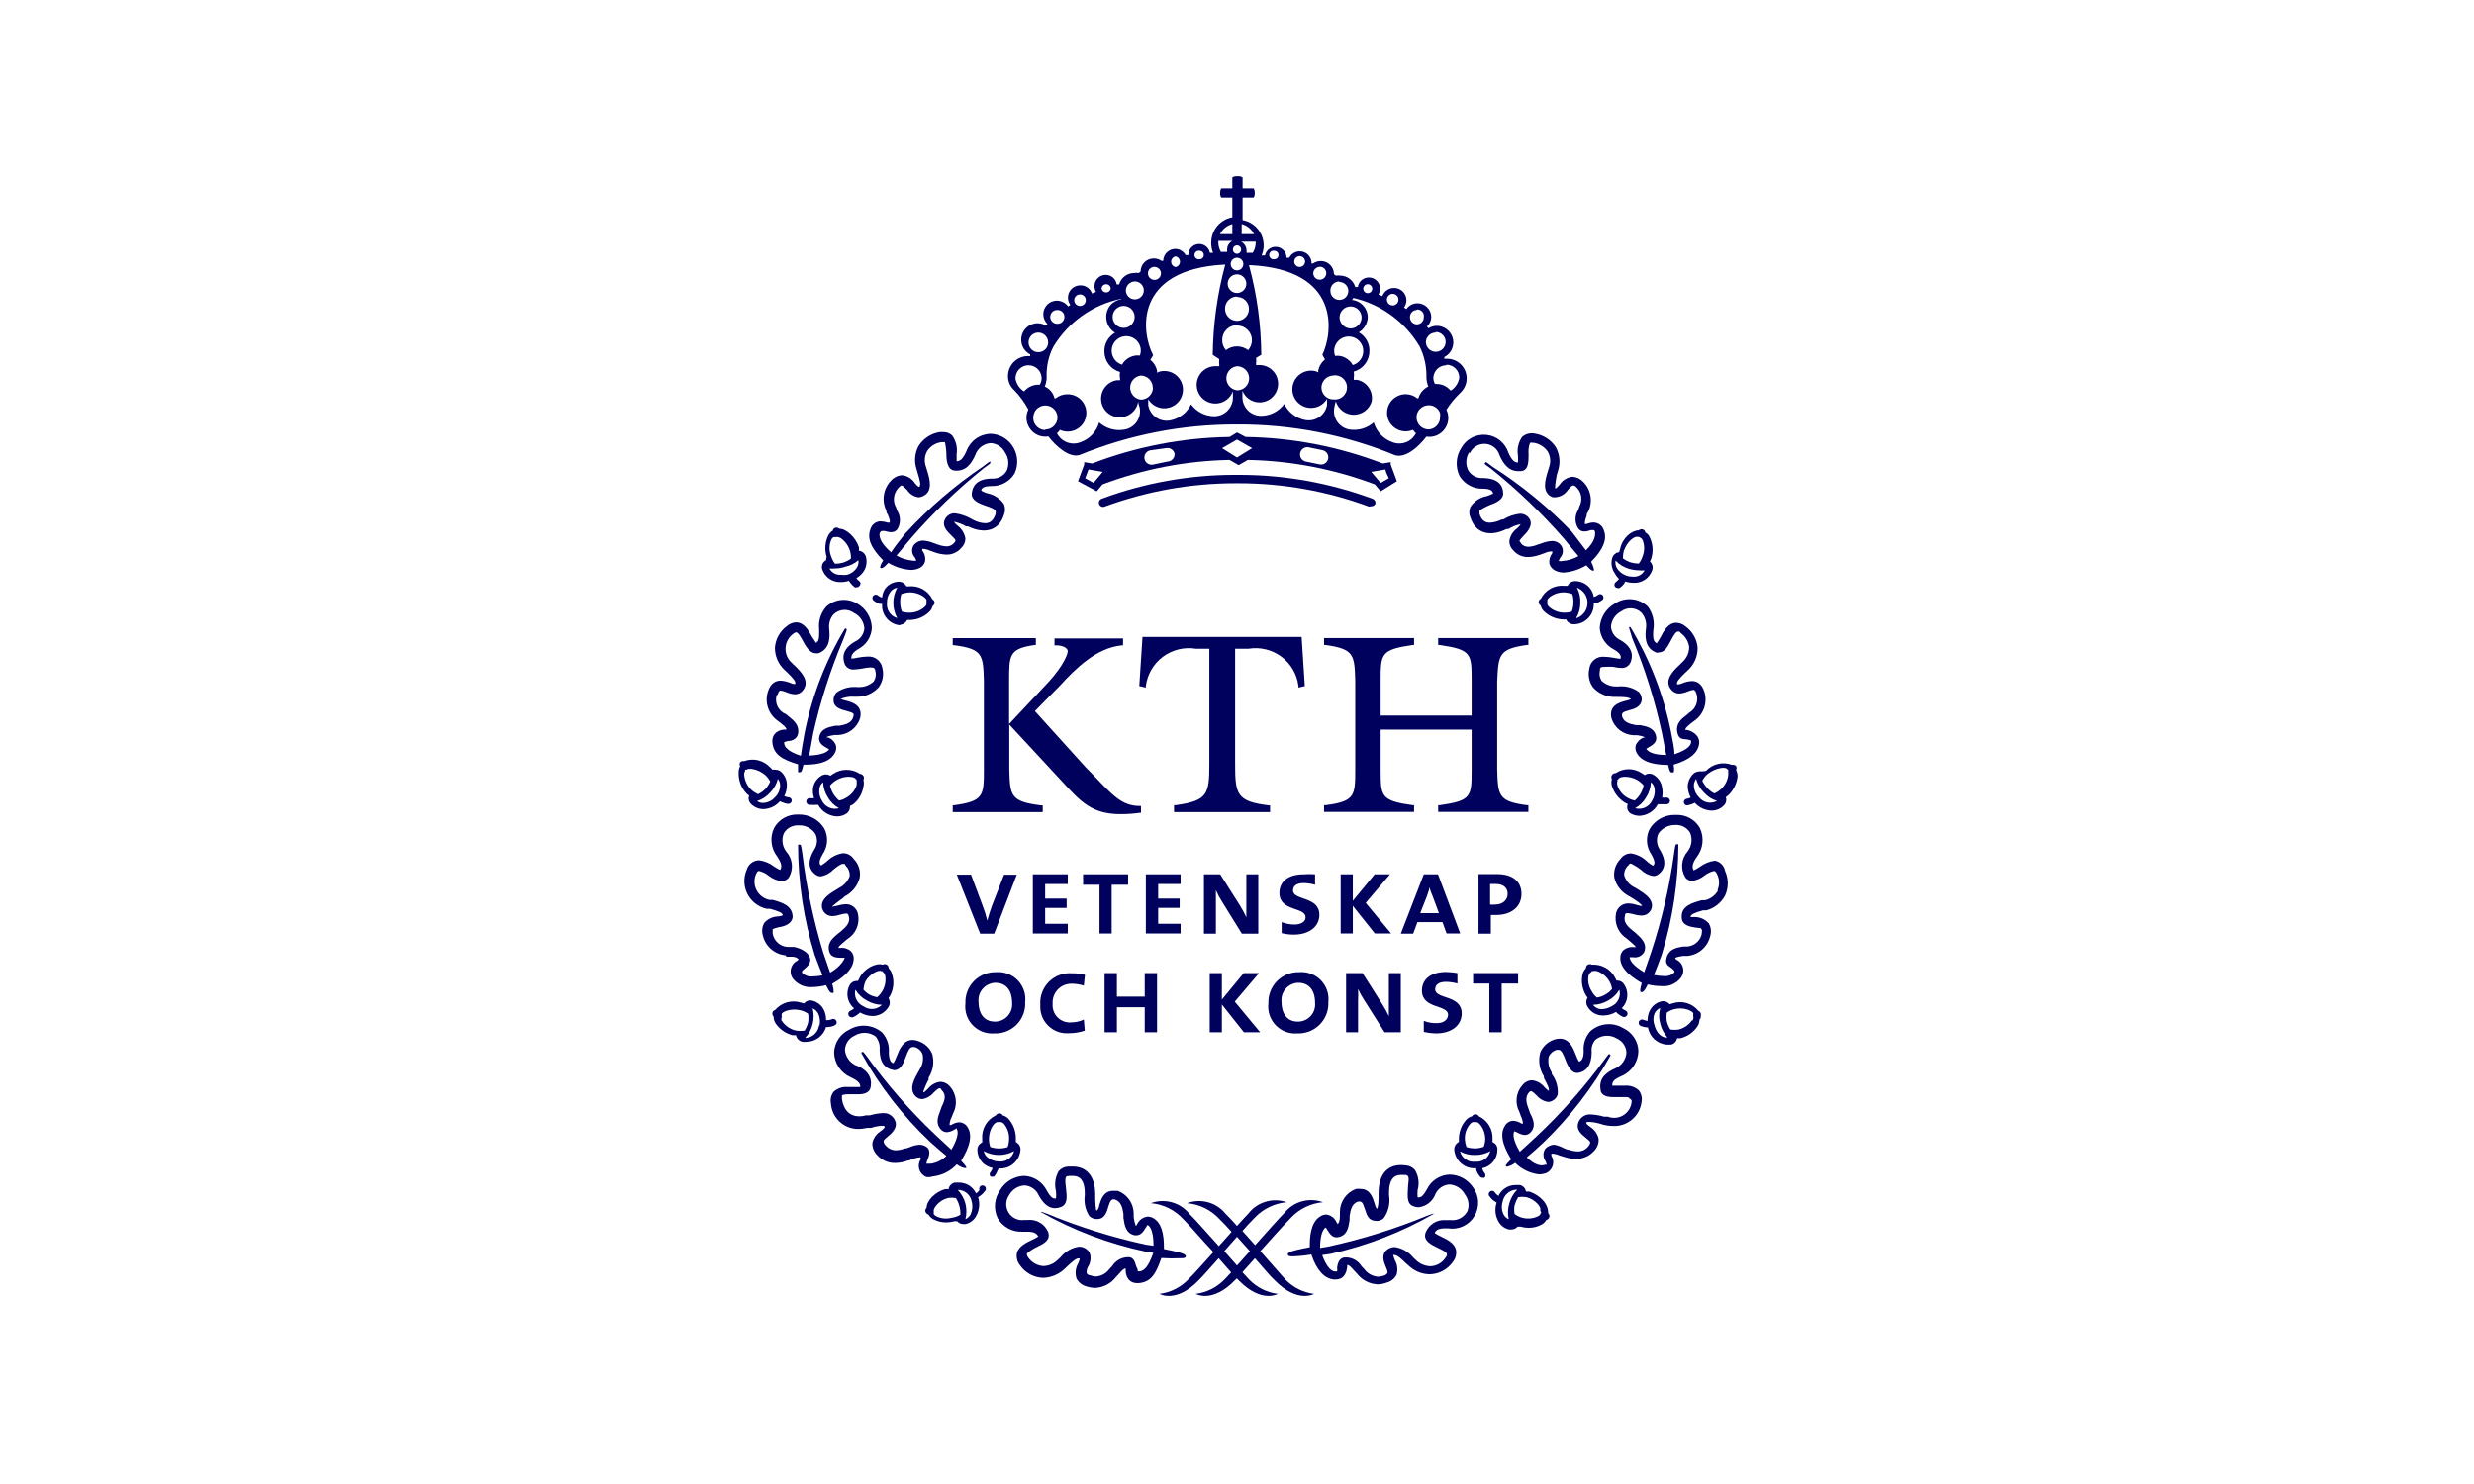 <?xml version="1.0" encoding="UTF-8"?>
<svg xmlns="http://www.w3.org/2000/svg" fill="none" height="150" viewBox="0 0 250 150" width="250">
  <g fill="#00005d">
    <path d="m127.359 126.463c1.095-1.227 2.265-2.53 3.058-3.341.853-.92 2.016-1.492 3.265-1.605-.679-.25-1.419-.281-2.117-.088s-1.317.6-1.771 1.164c-.528.529-1.736 1.888-2.963 3.266l-1.284-1.435c.434-.51.869-.963 1.208-1.302.853-.92 2.016-1.492 3.266-1.605-.689-.24-1.436-.256-2.135-.046-.698.21-1.312.636-1.754 1.217-.245.245-.641.679-1.132 1.226-.491-.547-.887-.981-1.151-1.226-.454-.565-1.073-.972-1.771-1.165s-1.439-.162-2.118.089c1.251.109 2.415.681 3.266 1.604.358.34.774.793 1.227 1.302l-1.284 1.435c-1.246-1.378-2.435-2.737-2.982-3.265-.454-.565-1.073-.972-1.771-1.165s-1.438-.162-2.117.089c1.25.109 2.414.681 3.265 1.604.812.812 1.887 2.114 3.058 3.341-1.02 1.151-2.001 2.227-2.567 2.793-.773.791-1.791 1.297-2.888 1.435 0 0 1.68.981 3.945-1.359.434-.434 1.189-1.284 2.038-2.246l1.265 1.434-.699.736c-.772.791-1.79 1.297-2.887 1.435 0 0 1.661.981 3.944-1.359.074-.065.144-.134.208-.208l.208.208c2.284 2.34 3.945 1.359 3.945 1.359-1.098-.138-2.116-.644-2.888-1.435l-.699-.755 1.265-1.415c.849.962 1.604 1.887 2.02 2.246 2.283 2.34 3.963 1.359 3.963 1.359-1.097-.138-2.115-.644-2.888-1.435zm-2.359 1.453-1.284-1.453 1.284-1.454 1.302 1.454z"></path>
    <path d="m83.097 57.569c.135.387.392.72.732.948.341.228.746.339 1.155.317.27.002.538-.042.793-.132l.132.189c.133.18.292.339.472.472.062.017.127.017.189 0 .056 0.0.111-.014.161-.04s.091-.065.123-.111c.032-.028.058-.063.075-.102.018-.039.027-.081.027-.124 0-.043-.009-.085-.027-.124-.018-.039-.043-.074-.075-.102-.125-.087-.234-.196-.321-.321.347-.196.634-.483.831-.831.212-.421.259-.905.132-1.359-.049-.154-.141-.29-.264-.394-.124-.104-.274-.17-.434-.191 0-.113 0-.227 0-.34-.34-1.038-1.284-1.887-2.001-1.887-.051-.05-.115-.085-.185-.102s-.143-.014-.211.008c-.066.024-.125.064-.171.117s-.078.117-.093.185c-.197.123-.354.3-.453.51-.316.66-.37 1.416-.151 2.114-.032.117-.051.237-.057.359-.169.082-.302.224-.371.399-.07.175-.072.369-.006.545zm3.643-.944c.039.233-.001.472-.113.679-.111.195-.261.365-.439.501-.178.136-.382.235-.599.291-.2.035-.404.035-.604 0-.237.022-.475-.027-.684-.141s-.378-.289-.487-.5c.188.023.378.023.566 0 .347-.001.691-.059 1.019-.17.496-.102.957-.33 1.34-.661zm-2.737-2.076c.045-.11.124-.203.227-.264.05.01.101.01.151 0h.17c.283-.094 1.057.491 1.321 1.34.093.273.131.562.113.849-.244.17-.511.303-.793.396-.264.075-.537.113-.812.113-.176-.226-.31-.482-.396-.755-.109-.267-.163-.553-.16-.842.003-.288.064-.573.179-.838z"></path>
    <path d="m90.912 63.156c.159-.003.314-.05.448-.137.134-.087.24-.209.307-.354h.34c.708-.028 1.38-.317 1.887-.812.171-.155.29-.36.34-.585.058-.037.107-.087.143-.146s.058-.125.065-.194c-.002-.075-.024-.147-.064-.21-.04-.063-.096-.114-.163-.148-.215-.43-.556-.785-.977-1.018-.421-.233-.903-.332-1.382-.285h-.264c-.071-.144-.182-.264-.319-.348-.137-.084-.295-.127-.455-.124-.269.006-.534.074-.773.198-.239.124-.446.302-.605.519-.174.266-.278.571-.302.887-.152-.038-.294-.109-.415-.208-.035-.032-.077-.056-.122-.07s-.093-.019-.141-.015c-.047.005-.093.02-.134.044-.041.024-.077.056-.105.095-.028.038-.047.083-.057.129-.01.047-.01.095 0.0.141.01.047.03.09.058.129.028.038.064.071.105.094.178.141.384.244.604.302h.208c-.023.267.008.537.091.792.083.255.217.491.393.694s.391.367.632.485.504.186.772.2zm1.038-3.284c.887 0 1.68.547 1.68.812-.019.061-.019.127 0 .189-.015.026-.023.055-.023.085s.008.059.023.085c-.024.111-.083.21-.17.283-.407.376-.937.59-1.491.604-.281.011-.562-.027-.831-.113-.114-.282-.172-.583-.17-.887-.018-.3.021-.601.113-.887.28-.098.572-.155.868-.17zm-2.322 1.076c-.015-.399.104-.791.34-1.114.166-.232.417-.388.698-.434-.259.471-.396 1-.396 1.538 0 .538.136 1.067.396 1.538-.326-.092-.608-.295-.798-.575-.19-.28-.275-.618-.24-.954z"></path>
    <path d="m87.25 79.501c.057-.223.057-.457 0-.679.033-.061.05-.129.05-.198s-.017-.137-.05-.198c-.038-.062-.09-.113-.153-.149-.063-.036-.133-.056-.206-.058-.4-.266-.869-.408-1.35-.408s-.95.142-1.35.408l-.283.189c-.137-.083-.293-.129-.453-.132-.161-.001-.318.045-.453.132-.232.137-.429.326-.577.552-.147.226-.241.483-.273.75-.036.325.003.654.113.963-.15.028-.303.028-.453 0-.09 0-.176.036-.24.1-.064.064-.1.15-.1.24s.036.176.1.24c.064.064.15.1.24.1h.227c.144.018.29.018.434 0h.208c.188.341.46.627.79.832.331.205.708.321 1.097.338.319.004.633-.081.906-.245.139-.082.252-.202.326-.345.073-.144.105-.305.089-.466l.302-.151c.571-.446.95-1.095 1.057-1.812zm-2.699-.661c.755-.453 1.718-.378 1.887-.132l.132.132c-.008.056-.008.114 0 .17v.34c-.166.525-.523.97-1 1.246-.234.158-.497.267-.774.321-.231-.193-.429-.422-.585-.679-.156-.257-.271-.537-.34-.831.19-.229.42-.421.679-.566zm-1.491 2.095c-.218-.342-.312-.749-.264-1.151.009-.139.048-.275.113-.399.065-.123.155-.232.265-.319.025.535.187 1.056.472 1.51.266.47.658.856 1.133 1.114-.329.097-.683.075-.997-.063s-.57-.383-.721-.692z"></path>
    <path d="m75.453 80.219.245.208c-.057.15-.066.315-.025.47s.129.295.252.398c.324.314.757.49 1.208.491.32-.009.634-.085.923-.221.289-.136.547-.331.757-.572l.208.094c.202.094.419.152.642.17.084.001.165-.03.228-.086.063-.056.103-.133.112-.216.005-.044.001-.088-.011-.13-.013-.042-.034-.081-.062-.115s-.063-.061-.103-.081c-.039-.02-.082-.031-.126-.033-.158-.018-.311-.062-.453-.132.192-.366.283-.776.264-1.189-.007-.235-.061-.466-.158-.68-.097-.214-.236-.406-.408-.566-.152-.146-.355-.228-.566-.227-.106-.022-.215-.022-.321 0-.072-.091-.154-.173-.245-.245-.326-.353-.75-.601-1.217-.712-.467-.111-.957-.08-1.407.089-.07-.015-.143-.013-.212.007-.069.02-.132.056-.184.107-.035.06-.053.129-.053.198 0 .07.018.138.053.198-.112.208-.164.443-.151.679-.011.386.056.769.195 1.129.139.36.349.688.616.966zm3.379-.849c0.0.225-.044.448-.132.656-.087.208-.216.395-.378.552-.152.174-.337.315-.544.415-.207.101-.433.158-.663.17-.222.004-.44-.062-.623-.189.517-.162.981-.462 1.34-.868.373-.385.639-.859.774-1.378.142.184.221.409.227.642zm-3.549-1.416c.017-.049.017-.102 0-.151h.151c.189-.208 1.151-.094 1.887.528.202.194.374.416.51.661-.117.279-.284.534-.491.755-.216.214-.464.393-.736.528-.256-.113-.491-.266-.698-.453-.4-.385-.648-.901-.698-1.453-.029-.143-.002-.292.075-.415z"></path>
    <path d="m90.138 98.452c-.058-.222-.175-.424-.34-.585.004-.071-.012-.142-.045-.205-.033-.063-.083-.116-.144-.153-.063-.036-.135-.056-.208-.056-.073 0-.144.019-.208.056-.679-.227-1.887.396-2.341 1.34l-.151.302h-.151c-.144.004-.285.046-.408.122-.123.076-.223.184-.29.312-.205.383-.272.825-.19 1.25.083.427.309.812.643 1.09-.109.105-.237.188-.378.245-.082.034-.147.098-.182.179-.035.081-.037.173-.006.256.026.064.07.12.127.161.057.04.124.063.194.065h.113c.205-.083.396-.198.566-.34l.17-.151c.383.228.819.351 1.265.359.323-.001.639-.085.92-.244.281-.159.516-.387.684-.662.088-.135.135-.292.135-.453s-.047-.318-.135-.453c.074-.087.137-.182.189-.283.17-.33.272-.69.301-1.059.029-.369-.015-.741-.131-1.093zm-2.68.736c.453-.774 1.321-1.17 1.567-1.038.037.007.076.007.113 0 .034.053.079.098.132.132 0 0 .113.113.17.283.105.543.011 1.106-.264 1.586-.141.241-.319.457-.528.642-.306-.044-.601-.147-.868-.302-.198-.124-.376-.277-.528-.453.023-.293.093-.58.208-.85zm-.208 2.529c-.313-.137-.567-.382-.716-.69s-.183-.659-.095-.989c.276.463.674.842 1.151 1.094.462.278.99.428 1.529.434-.243.242-.565.39-.907.417-.342.028-.683-.066-.962-.266z"></path>
    <path d="m84.513 103.19c-.018-.042-.045-.079-.077-.109-.033-.031-.071-.055-.114-.071-.042-.016-.087-.023-.132-.021-.045.001-.089.012-.13.031-.13.06-.272.092-.415.094h-.17c.007-.331-.057-.659-.189-.963-.108-.246-.272-.465-.478-.638-.206-.174-.45-.298-.711-.362-.154-.044-.317-.04-.469.01-.151.051-.284.146-.381.273l-.321-.094c-.456-.145-.944-.152-1.404-.021-.46.131-.871.394-1.182.757-.067.019-.129.056-.178.105-.05.05-.086.111-.105.178-.015.07-.013.143.006.213.02.069.057.132.107.183.003.234.068.462.189.661.407.61 1.026 1.047 1.736 1.227h.34c.032.16.11.308.224.425.114.117.259.199.418.236.144.019.29.019.434 0 .444-.007.874-.155 1.227-.423.353-.268.611-.643.736-1.069h.227c.222-.018.44-.075.642-.169.043-.016.082-.042.114-.074s.058-.071.074-.114.023-.089.02-.135-.016-.09-.038-.13zm-5.53 0c-.041-.103-.041-.218 0-.321.019-.055.019-.115 0-.17.017-.055.017-.115 0-.17 0-.264.963-.642 1.887-.415.286.065.555.187.793.358.042.288.042.581 0 .869-.075.294-.196.574-.359.83-.281.046-.568.046-.849 0-.301-.064-.586-.187-.838-.362-.253-.175-.468-.398-.634-.657zm3.775.49c-.045.319-.196.614-.429.836-.233.223-.534.361-.854.391h-.113c.371-.39.631-.872.755-1.397.133-.52.133-1.065 0-1.585.259.11.467.311.585.566.157.363.197.765.113 1.152z"></path>
    <path d="m100.915 118.101c.27.023.541-.008.799-.09.257-.083.495-.216.701-.391.205-.176.374-.391.496-.632.121-.242.194-.505.213-.775.007-.161-.034-.321-.118-.459-.084-.137-.207-.247-.354-.314.009-.114.009-.227 0-.34.015-.736-.248-1.45-.736-2.001-.148-.171-.346-.29-.566-.34-.034-.066-.086-.122-.149-.162s-.135-.062-.21-.064c-.072.002-.143.022-.206.058-.062.036-.115.088-.153.149-.447.211-.819.554-1.065.982-.246.429-.355.923-.312 1.416-.009.113-.009.226 0 .339-.15.059-.279.164-.366.299s-.132.295-.124.456c.003.27.063.535.177.78.114.244.279.461.484.636.262.201.565.343.887.415-.053.14-.122.273-.207.397-.033.03-.059.066-.077.107-.017.04-.027.084-.027.128 0 .045.01.089.027.129.018.041.044.077.077.107.068.021.14.021.207 0 .052.006.103 0 .151-.018.153-.177.269-.382.34-.604.052-.061.091-.132.113-.208zm-.113-4.681h.17.189c.109.028.207.087.283.17.354.422.542.959.528 1.51 0 .289-.052.577-.151.849-.286.091-.586.136-.887.132-.295-.003-.588-.054-.868-.151-.092-.273-.137-.56-.132-.849.019-.906.528-1.661.868-1.661zm-1.397 2.926c.471.259 1.0.395 1.538.395s1.067-.136 1.538-.395c-.088.329-.29.615-.57.809s-.62.281-.959.248c-.402-.005-.792-.137-1.113-.378-.225-.164-.379-.407-.434-.679z"></path>
    <path d="m98.953 120.328c-.093.115-.201.217-.321.302-.15-.325-.39-.6-.691-.794-.301-.194-.65-.298-1.008-.301h-.453c-.159.033-.304.115-.415.233s-.184.267-.207.428h-.34c-1.057.283-1.887 1.189-1.887 1.888-.055.048-.095.111-.116.181s-.019.145.002.215c.024.068.064.129.117.178.053.049.116.085.185.105.119.197.289.36.491.472.406.219.861.329 1.321.321.268-.001.535-.039.793-.113h.302c.073.089.165.161.27.209.104.049.219.074.334.074h.245c.228-.054.442-.156.628-.299s.338-.325.448-.532c.157-.285.255-.6.287-.924.033-.325-.001-.652-.099-.963l.17-.114c.191-.126.357-.286.491-.471.04-.033.071-.075.093-.121.021-.047.032-.098.031-.149-.001-.052-.014-.102-.038-.148-.024-.046-.057-.085-.098-.116s-.089-.052-.139-.062c-.051-.01-.102-.008-.152.005-.05.014-.096.038-.135.071-.039.034-.07.076-.09.123zm-2.775 2.756c-.529.147-1.094.093-1.586-.151-.098-.055-.182-.133-.245-.227.014-.055.014-.114 0-.169.019-.056.019-.115 0-.17 0-.283.528-1.02 1.397-1.265.28-.056.569-.056.849 0 .321.5.479 1.087.453 1.68-.264.163-.56.266-.868.302zm1.887-.302c-.121.198-.299.356-.51.453.131-.52.131-1.065 0-1.586-.142-.515-.408-.988-.774-1.377.342-.004.674.116.934.338.26.222.431.531.481.87.113.436.066.897-.132 1.302z"></path>
    <path d="m119.338 127.18c.226 0 .434 0 .49-.17 0-.17 0-.34-2.208-.755 0-.812 0-2.454-1.019-3.096-.186-.119-.402-.185-.623-.188-.231.026-.451.111-.639.247-.188.135-.339.316-.437.526-.031.067-.069.131-.113.189 0 0-.132-.283-.227-.868v-.396c-.002-.502-.157-.99-.444-1.401-.286-.412-.691-.726-1.16-.902h-.491c-.944 0-1.208.887-1.378 1.434 0 .189-.151.51-.264.567-.113.056-.151-1.001-.151-1.378v-.283c0-1.775-.849-2.794-2.265-2.794h-.453c-.187.007-.371.052-.54.133-.169.082-.319.197-.442.339-.344.614-.439 1.337-.264 2.02.026.244.026.491 0 .736h-.132c-.245 0-.491-.246-.793-.793-.214-.433-.541-.8-.946-1.063-.405-.262-.874-.41-1.356-.428-.491.017-.97.157-1.392.408s-.775.604-1.024 1.026c-.294.409-.472.89-.516 1.392-.043.501.05 1.005.27 1.458.252.433.617.789 1.056 1.028.439.24.936.354 1.436.331h.528c.68 0 .925.189 1.076.491-.205.129-.42.243-.642.34-.623.302-1.321.642-1.51 1.321-.042.214-.037.435.015.647s.15.41.287.58c.264.386.615.703 1.025.927.41.223.868.345 1.335.357.804-.027 1.57-.35 2.151-.906l.265-.246c.358-.34.849-.811 1.132-.811h.132c-.021.185-.079.365-.17.528-.128.228-.208.479-.234.739s.003.523.083.771c.105.193.247.363.419.499s.37.236.582.294c.286.094.585.145.887.151.408-.02.806-.128 1.168-.317s.678-.454.927-.778l.302-.321c.302-.358.491-.547.68-.547-.008.069-.008.138 0 .207 0 .397.188 1.378 1.377 1.265s1.699-.963 2.228-2.529c.659.044 1.321.05 1.982.019zm-4.191 1.321c-.056.012-.114.012-.17 0 0 0 0-.264-.113-.396-.113-.133-.132-.906-.698-1.02-.113-.018-.228-.018-.34 0-.292.027-.573.121-.822.275s-.459.364-.612.612l-.284.302c-.157.213-.358.391-.589.521s-.487.21-.751.234c-.194-.004-.385-.043-.566-.113-.208 0-.378-.151-.396-.245-.019-.095 0-.434.17-.68.169-.245.49-1.227-.17-1.717-.215-.17-.481-.263-.755-.265-.744.104-1.42.489-1.888 1.076l-.264.246c-.385.391-.905.621-1.453.641-.307-.018-.606-.106-.874-.256-.268-.151-.498-.36-.674-.612 0 0-.17-.264-.132-.377.037-.114.604-.491.962-.661.642-.302 1.491-.698 1.189-1.529-.164-.399-.454-.734-.824-.955-.371-.221-.804-.316-1.233-.272h-.34c-.31.046-.628 0-.912-.132-.285-.132-.524-.345-.689-.613-.165-.267-.248-.577-.238-.89.009-.314.111-.618.292-.875.155-.284.38-.524.654-.696.275-.172.589-.27.912-.286.303.019.596.12.845.293.25.173.447.412.571.689.302.547.811 1.321 1.661 1.321.213-.008.424-.053.623-.132.66-.283.566-1.076.49-1.774-.075-.699-.132-1.038 0-1.246.133-.208 0 0 .302-.113h.321c.359 0 1.265 0 1.265 1.774v.17c-.103.736.057 1.485.453 2.114.108.107.239.19.382.242s.296.073.448.06c.755 0 .963-.774 1.114-1.302.151-.529.321-.755.623-.68.642.189.793.812.887 1.472v.378c.113.774.226 1.566 1.132 1.774h.17c.472 0 .718-.396.906-.698.075-.1.138-.207.189-.321h.095c.207.151.547.604.547 2.076l-.793-.113c-3.401-.742-6.73-1.785-9.947-3.115l-.529-.188c-.02-.009-.043-.014-.066-.014-.022 0-.045.005-.066.014 3.299 1.864 6.864 3.213 10.57 4.001l.812.132c-.529 1.51-.981 1.831-1.378 1.869z"></path>
    <path d="m88.968 57.418h.17s.151 0 .623-.528c.693.418 1.476.664 2.284.717.314.003.625-.068.906-.208.129-.068.242-.162.333-.275.091-.114.158-.245.195-.386.031-.192.021-.389-.028-.577s-.136-.365-.256-.518v-.17c.274.01.544.074.793.189l.415.151c.394.145.808.228 1.227.245.282.008.562-.047.821-.161.258-.114.487-.285.67-.5.135-.122.243-.27.317-.436s.114-.345.117-.527c-.086-.511-.362-.969-.774-1.284-.151-.119-.285-.259-.396-.415.44.082.862.242 1.246.472h.189c1.755.849 3.152.359 3.624-1.151.075-.176.114-.365.114-.557 0-.192-.039-.381-.114-.557-.389-.556-.977-.941-1.642-1.076-.223-.063-.439-.152-.642-.264 0-.208.151-.472 1.057-.472.461.01.917-.101 1.321-.323s.743-.547.982-.941c.19-.404.283-.846.27-1.292s-.132-.883-.346-1.274c-.226-.427-.563-.787-.974-1.043-.411-.255-.882-.397-1.366-.411-.54.014-1.064.191-1.502.507-.438.317-.77.758-.952 1.267-.378.831-.661 1-.982 1 0-.17 0-.472 0-.717.104-.664-.059-1.343-.453-1.887-.118-.113-.257-.201-.409-.259-.152-.058-.315-.086-.478-.081h-.378c-.429.069-.839.228-1.203.465-.364.237-.674.548-.911.913-.199.363-.321.764-.356 1.177-.036.413.015.828.149 1.22l.113.396c.208.698.378 1.265.113 1.378-.151-.104-.285-.232-.396-.378-.142-.224-.334-.413-.559-.554s-.479-.229-.744-.258c-.42.026-.813.215-1.095.528-.391.395-.648.902-.736 1.45-.088.548-.002 1.111.245 1.608 0 .132 0 .245.132.359.208.528.264.717.189.849h-.189c-.226-.076-.461-.121-.698-.132-.234-.001-.461.074-.648.213s-.324.336-.39.561c-.359.906 0 1.887 1.284 3.171-.359.566-.321.698-.283.774zm0-3.605c0-.113.113-.132.113-.132.119-.019.24-.019.359 0 .194.068.398.106.604.113.118.004.236-.02.344-.069s.203-.122.278-.214c.178-.283.272-.61.272-.944s-.094-.661-.272-.944l-.113-.321c-.179-.311-.254-.672-.213-1.028.041-.357.195-.691.439-.954.245-.245.245-.245.34-.245.094 0 .359.245.547.453.127.199.296.368.494.495.199.127.423.209.657.241.137-.002.273-.034.396-.094 1.114-.453.736-1.755.472-2.605l-.113-.378c-.098-.257-.138-.531-.118-.805.019-.274.099-.54.232-.78.159-.246.37-.455.618-.611.248-.157.526-.257.817-.295h.17.189c.019 0 .151.755.151 1.151s0 1.642.831 1.718c1.17.113 1.718-.736 2.095-1.585.114-.328.321-.615.596-.827.275-.211.606-.337.952-.363.304.016.598.112.853.278s.462.395.6.666c.189.274.303.592.33.923.026.331-.035.664-.179.964-.152.245-.367.444-.623.577-.256.133-.542.194-.83.178-1.605 0-2.001.831-2.058 1.51-.057.679.736 1 1.34 1.208.604.208.943.321 1.057.547.032.111.032.229 0 .34-.265.812-.737.906-1.057.906-.409-.021-.808-.13-1.17-.321l-.17-.094c-.526-.311-1.111-.51-1.718-.585-.21-.007-.417.048-.595.159s-.319.272-.405.464c-.321.679.245 1.208.604 1.567.359.359.453.434.472.566-.026.104-.086.197-.17.264-.092.103-.206.185-.333.241-.127.055-.265.083-.403.08-.309-.019-.615-.082-.906-.189l-.415-.151c-.337-.138-.694-.221-1.057-.245-.183.001-.363.044-.527.126-.164.082-.306.2-.417.346-.121.188-.175.411-.155.633.021.222.115.431.268.594.062.101.113.209.151.321-.13.033-.266.033-.396 0-.566-.051-1.113-.225-1.604-.51l1.435-1.718c2.251-2.599 4.734-4.987 7.418-7.135.623-.434.623-.434.623-.528v-.132s-.094 0-.698.491c-2.897 1.95-5.552 4.237-7.909 6.814-.623.774-1.076 1.359-1.416 1.887-1.246-1.095-1.227-1.736-1.133-2.02z"></path>
    <path d="m94.272 118.912c.927-.104 1.785-.54 2.416-1.226.225.183.49.313.774.377h.189c0-.094 0-.17-.528-.736.359-.585 1.34-2.208.698-3.303-.081-.173-.209-.319-.369-.422-.16-.104-.346-.16-.537-.163-.29.022-.57.12-.812.283h-.151c.01-.276.081-.547.208-.793l.151-.377c.228-.432.321-.921.267-1.406-.054-.484-.252-.942-.569-1.312-.118-.145-.264-.263-.43-.347-.166-.085-.347-.134-.533-.144-.251.027-.494.105-.715.228-.22.124-.414.29-.569.489-.132.132-.359.359-.453.359s.359-1.02.528-1.303v-.188c.228-.354.378-.753.44-1.17.062-.416.034-.841-.081-1.246-.124-.295-.31-.56-.544-.778-.234-.218-.512-.384-.815-.487-.193-.077-.397-.122-.604-.132-.982 0-1.359.981-1.642 1.699-.078.223-.179.439-.302.641-.189 0-.453-.207-.472-1.038.034-.367-.007-.736-.121-1.087-.114-.35-.297-.674-.54-.951-.453-.397-1.021-.641-1.621-.695s-1.202.083-1.72.393c-.444.208-.822.535-1.092.945s-.421.886-.437 1.376c.016.532.182 1.048.479 1.489.297.441.714.789 1.201 1.003.849.396.982.679.963.981h-1.265c-.256-.021-.513.009-.756.09-.243.082-.468.211-.659.382-.13.162-.223.351-.272.554-.049.202-.053.413-.011.616.039.705.346 1.368.859 1.852.513.485 1.192.754 1.897.753.305-.001.61-.039.906-.113h.396c.342-.115.697-.185 1.057-.208.264 0 .283 0 .321.151-.108.149-.243.277-.396.378-.213.132-.399.305-.544.509-.146.204-.25.435-.305.68-.012.222.022.444.1.652.078.207.198.397.353.556.233.27.523.485.85.629.327.143.681.212 1.038.201.42-.012.834-.095 1.227-.245h.094l.359-.132c.221-.1.457-.163.698-.189.049-.016.102-.016.151 0v.208c-.096.151-.157.321-.179.498-.022.178-.004.358.052.527.056.17.149.325.272.455.123.129.274.23.44.294.222.028.447.009.661-.057zm-1.359-3.208c-.353.027-.698.117-1.019.264l-.34.113h-.113c-.284.109-.584.172-.887.189-.201 0-.4-.043-.583-.128s-.344-.209-.474-.363c-.119-.107-.193-.256-.208-.415 0-.151.264-.359.472-.529.208-.169 1-.792.698-1.528-.094-.253-.269-.468-.498-.611s-.498-.207-.767-.182c-.448.023-.891.099-1.321.226h-.378c-.214.067-.437.099-.661.095-.963 0-1.585-.623-1.755-1.737 0-.17 0-.302 0-.358 0-.057.189-.133.661-.133h1c.755 0 1.189-.264 1.246-.773.208-1.208-.717-1.888-1.51-2.152-.305-.14-.568-.359-.76-.635-.192-.275-.308-.597-.334-.932.013-.307.112-.604.285-.858.173-.253.415-.453.696-.576.324-.202.7-.3 1.081-.284.381.017.747.149 1.052.378.299.38.441.859.396 1.34 0 1.246.491 1.888 1.453 2.058.661 0 .944-.68 1.17-1.303s.415-1.038.698-1.038h.227c.171.051.328.137.462.255.134.117.24.262.312.425.065.269.074.549.025.822-.049.273-.154.533-.308.763l-.094.17c-.378.679-.812 1.434-.604 2.076.039.138.106.266.197.376.091.111.204.201.331.266.132.075.282.114.434.113.451-.073.86-.308 1.151-.66.189-.17.453-.435.585-.435.132 0 .113 0 .227.189.491.453.321 1.038 0 1.661l-.132.378c-.264.679-.528 1.378.113 2 .145.131.333.205.528.208.254-.014.501-.092.717-.226l.302-.17v.094c.113.17.245.698-.547 2.076l-1.623-1.51c-2.574-2.43-4.906-5.104-6.965-7.984-.302-.396-.302-.396-.396-.396 0 0-.113 0-.113.132 1.834 3.311 4.164 6.321 6.908 8.928.661.585 1.208 1.076 1.68 1.453-.433.433-.997.712-1.604.793h-.283-.132c.018-.137.057-.27.113-.396.132-.321.34-.85 0-1.227-.226-.195-.514-.302-.812-.302z"></path>
    <path d="m79.474 96.697h.434c.528 0 .698.151.793.283l-.151.132c-.164.086-.306.208-.415.356s-.185.32-.219.501c-.035.181-.028.368.02.547s.135.344.256.484c.232.268.524.477.852.612.328.134.682.19 1.036.162.471-.01.94-.073 1.397-.189.359.773.491.773.585.773.024.012.049.018.075.018s.052-.006.075-.018c0 0 .113-.151-.113-.924.679-.378 2.133-1.284 2.171-2.51.007-.141-.014-.283-.063-.416-.049-.133-.123-.255-.22-.358-.146-.127-.318-.223-.503-.282-.185-.059-.38-.078-.573-.058h-.189c0-.113.151-.264.585-.623l.283-.245c.426-.253.762-.633.962-1.086.2-.453.253-.958.152-1.443-.05-.291-.203-.555-.432-.742-.229-.187-.518-.286-.813-.277-.289.012-.574.063-.849.151-.18.044-.363.075-.547.094 0 0 .774-.642 1.076-.831l.227-.208c.37-.191.696-.458.956-.783.26-.325.449-.702.554-1.105.055-.34.029-.688-.076-1.016-.105-.328-.286-.626-.528-.872-.116-.179-.276-.327-.464-.429s-.398-.156-.612-.156c-.624.089-1.201.381-1.642.831-.186.15-.382.289-.585.415-.151-.132-.302-.34.17-1.151.258-.38.408-.823.434-1.282.027-.459-.071-.916-.283-1.323-.269-.432-.645-.787-1.091-1.032-.446-.245-.948-.37-1.457-.365h-.113c-.484-.018-.964.098-1.386.334-.423.236-.772.584-1.011 1.006-.229.468-.32.991-.263 1.509s.259 1.009.584 1.416c.51.755.434 1.095.283 1.34-.209-.1-.41-.213-.604-.34-.447-.352-.983-.574-1.548-.642-.28.01-.55.108-.771.281-.221.173-.38.412-.456.682-.169.389-.249.81-.236 1.233.013.424.121.839.314 1.216s.467.707.803.965c.336.259.725.44 1.139.53h.34c.736.208 1.284.378 1.284.661-.169.066-.347.104-.528.113-.255.011-.505.073-.736.183-.23.11-.436.266-.604.458-.109.19-.179.4-.205.617-.026.217-.008.438.054.648.121.537.409 1.021.823 1.384.414.363.932.585 1.48.636zm-1.397-2.322c0-.321 0-.434 0-.453s.415-.17.661-.208c.245-.038 1.265-.208 1.359-1.019 0-1.17-1.133-1.491-2.02-1.736h-.321c-.276-.055-.537-.172-.762-.341-.225-.169-.41-.387-.54-.636-.13-.25-.203-.526-.213-.807-.01-.282.043-.562.156-.82.132-.321.245-.321.302-.321.361.085.697.253.982.491.357.278.779.46 1.227.528.15.015.302-.008.44-.067.139-.059.26-.153.352-.273.247-.401.359-.871.318-1.34-.041-.469-.232-.913-.545-1.265-.207-.263-.341-.576-.388-.908-.046-.332-.004-.67.124-.98.153-.259.376-.471.642-.611.267-.14.567-.203.868-.182.332-.016.661.056.957.209.295.152.544.38.723.66.121.255.173.538.15.82-.023.282-.12.552-.282.784-.245.434-1 1.718.189 2.529.138.097.303.15.472.151.483-.076.927-.308 1.265-.661.302-.245.736-.604 1-.604.264 0 .132 0 .283.208.132.13.235.286.303.459.068.172.1.357.093.542-.18.526-.559.96-1.057 1.208l-.208.132c-.661.396-1.416.849-1.548 1.51-.025.152-.016.308.026.457.042.149.116.286.216.403.101.117.226.21.367.274s.294.095.448.093c.27-.012.537-.063.793-.151.197-.06.399-.098.604-.113.113 0 .189 0 .264.283.17.623-.264 1.057-.774 1.491l-.302.245c-.585.472-1.17.982-.887 1.887.189.547.774.547 1.114.566h.434s-.227.774-1.472 1.51c-.17-.51-.396-1.17-.698-2.02-.978-3.225-1.679-6.527-2.095-9.872-.151-1.057-.151-1.057-.321-1.057h-.132c.002 3.781.569 7.541 1.68 11.155.321.868.585 1.529.793 2.057-.323.069-.651.107-.982.113-.199.023-.401.001-.59-.064-.189-.065-.362-.172-.504-.313-.004-.05-.004-.101 0-.151.081-.102.176-.191.283-.264.264-.227.698-.585.51-1.133-.189-.547-.963-.944-1.623-1.057h-.415c-.402.029-.8-.091-1.117-.339-.317-.248-.531-.604-.601-1.001z"></path>
    <path d="m78.567 72.839.321.245c.453.359.566.491.585.661h-.208c-.378 0-1.359.264-1.208 1.397s1 1.642 2.586 2.114v.793c.062.018.127.018.189 0 .113 0 .189 0 .359-.755.736 0 2.473 0 3.133-1.114.157-.246.212-.545.151-.831-.068-.183-.174-.35-.31-.49-.137-.14-.301-.249-.482-.322h-.151c0-.094.264-.151.793-.245h.396c.494-.027.969-.204 1.36-.507.391-.303.681-.719.83-1.191.321-1.321-.849-1.623-1.416-1.774-.188-.037-.371-.094-.547-.17.441-.187.92-.265 1.397-.227h.208c.417.012.832-.066 1.216-.229.384-.163.729-.407 1.011-.715.2-.267.339-.574.407-.9.068-.326.065-.663-.011-.988-.043-.361-.224-.691-.506-.92s-.642-.339-1.004-.307c-.336.008-.671.046-1.0.113-.21.054-.425.085-.642.094 0-.208 0-.528.661-.944.409-.202.755-.51 1.004-.892s.391-.823.411-1.279c-.015-.51-.165-1.007-.433-1.441-.268-.434-.646-.79-1.096-1.032-.486-.282-1.05-.399-1.607-.335s-1.08.308-1.488.693c-.271.31-.472.674-.593 1.067-.12.394-.156.808-.105 1.216 0 .906 0 1.189-.359 1.359 0-.132-.245-.415-.359-.604-.359-.661-.793-1.472-1.623-1.472-.343.016-.669.149-.925.378-.346.253-.634.578-.842.953-.208.375-.333.79-.366 1.218-.003.425.083.846.252 1.236.169.39.417.74.729 1.029l.302.283c.51.51.925.925.736 1.151-.177-.02-.35-.071-.51-.151-.301-.12-.62-.19-.944-.208-.415 0-1.0.189-1.284 1.151-.158.524-.148 1.083.028 1.601s.509.968.954 1.287zm0-2.605c.132-.434.245-.434.321-.434.202.031.398.088.585.17.269.118.556.188.849.208.157.002.312-.033.453-.101.141-.069.264-.17.358-.295.755-.944-.208-1.887-.831-2.51-.103-.078-.198-.167-.283-.264-.213-.187-.381-.419-.492-.679-.111-.26-.162-.542-.149-.825.013-.283.089-.559.223-.808.134-.249.322-.465.551-.632.083-.08.188-.133.302-.151.208 0 .528.585.717.944.189.359.642 1.17 1.227 1.17.106.019.215.019.321 0 1.227-.472 1.133-1.736 1.076-2.416-.04-.268-.022-.542.052-.802.075-.261.205-.502.382-.708.27-.263.625-.422 1.001-.45.376-.028.75.078 1.056.299.298.145.553.366.739.641.185.275.295.594.318.925-.022.283-.119.555-.282.787s-.385.417-.643.534c-1.435.812-1.265 1.793-1.038 2.341.09.167.228.303.396.391.168.088.359.122.548.1.272-.015.543-.046.812-.094.267-.062.538-.1.812-.113.415 0 .472.113.51.378.045.175.054.358.025.537-.029.179-.095.349-.194.501-.404.376-.939.579-1.491.566h-.189c-.744-.07-1.488.131-2.095.566-.099.106-.175.231-.224.367-.049.136-.069.281-.059.426 0 .736.812.925 1.302 1.057.793.208.774.283.698.566-.151.642-.755.812-1.397.925h-.415c-.717.151-1.472.283-1.642 1.17-.094.566.396.868.698 1.038.106.054.207.117.302.189-.132.208-.585.566-2.02.623.113-.547.245-1.284.415-2.246.724-3.229 1.735-6.388 3.02-9.438.415-1.057.415-1.057.302-1.151h-.113c-1.957 3.256-3.336 6.825-4.077 10.551-.189 1-.302 1.736-.378 2.303-1.359-.434-1.642-.925-1.68-1.208-.012-.056-.012-.114 0-.17.129-.048.262-.086.396-.113.321 0 .887-.17 1-.736.151-.849-.396-1.302-.925-1.736l-.302-.245c-.373-.144-.677-.426-.849-.788-.172-.362-.199-.775-.076-1.156z"></path>
    <path d="m163.599 58.513c-.092.121-.2.229-.321.321-.07.05-.118.124-.136.208-.017.084-.002.172.042.245.032.045.075.083.124.109s.104.041.159.042c.062.019.128.019.189 0 .186-.132.351-.291.491-.472 0 0 0-.132.113-.189.261.09.536.134.812.132.411.021.819-.092 1.159-.324.341-.232.597-.569.728-.959.052-.151.058-.314.018-.468-.041-.154-.125-.294-.244-.4.052-.103.096-.211.132-.321.219-.698.165-1.454-.151-2.114-.088-.217-.248-.397-.453-.51-.009-.071-.039-.138-.086-.191s-.109-.092-.179-.111c-.068-.022-.141-.024-.211-.008-.07.017-.134.052-.185.102-.717 0-1.661.774-1.887 1.887-.038.105-.069.212-.095.321-.161.016-.314.081-.439.185-.124.104-.215.244-.259.4-.077.257-.096.528-.053.793.042.265.144.516.298.736.111.218.258.416.434.585zm.529-2.907c.283-.868 1.057-1.435 1.321-1.34h.17c.047.046.106.079.17.094.091.06.163.145.207.245.198.516.198 1.088 0 1.604-.085.273-.22.529-.396.755-.268-.001-.535-.039-.793-.113-.292-.091-.566-.232-.811-.415.001-.307.045-.612.132-.906zm-.868 1.057c.367.397.838.685 1.359.831.325.095.661.146 1 .151.188.025.378.025.566 0-.108.212-.278.386-.486.501-.209.114-.447.164-.684.141-.304.007-.605-.06-.878-.195-.273-.135-.509-.333-.689-.579-.092-.126-.156-.271-.188-.423-.033-.153-.033-.311 0-.464z"></path>
    <path d="m161.051 60.985h.208c.215-.07.419-.172.604-.302.041-.024.077-.056.105-.094.028-.038.048-.082.057-.129.01-.046.011-.095.001-.141s-.03-.091-.058-.129c-.027-.039-.063-.071-.104-.095-.042-.024-.087-.039-.135-.044-.047-.005-.095-0-.14.015s-.087.039-.123.07c-.123.095-.264.165-.415.208-.068-.45-.297-.86-.644-1.155-.346-.295-.788-.454-1.243-.449-.158-.003-.314.039-.448.123s-.241.205-.307.349h-.34c-.479-.047-.961.052-1.382.285-.421.233-.762.587-.977 1.018-.065.031-.121.079-.161.138-.04.06-.063.13-.066.201.002.072.022.143.058.206.037.063.088.115.15.153.054.224.172.427.339.585.51.491 1.181.78 1.888.812h.34c.065.146.171.27.305.357.134.087.29.134.45.134.275.003.547-.051.801-.157s.483-.263.674-.461c.19-.198.339-.433.436-.69s.14-.532.127-.806zm-3.039.944c-.554-.014-1.083-.229-1.491-.604-.086-.073-.146-.172-.17-.283.014-.026.021-.056.021-.085s-.007-.059-.021-.085c.017-.056.017-.114 0-.17 0-.283.793-.849 1.68-.831.29.016.576.073.85.17.092.286.131.587.113.887.002.304-.056.605-.17.887-.262.086-.537.124-.812.113zm1.265.547c.272-.464.415-.991.415-1.529.029-.537-.089-1.072-.34-1.548.314.117.584.327.775.602.191.275.293.602.293.936 0 .335-.102.661-.293.936s-.461.485-.775.602z"></path>
    <path d="m164.732 82.201c.275.163.586.254.906.264.39-.011.77-.125 1.101-.331.332-.206.603-.495.786-.84h.208.453.227c.09 0 .176-.036.24-.1.063-.064.099-.15.099-.24s-.036-.176-.099-.24c-.064-.064-.15-.1-.24-.1-.151.018-.303.018-.453 0 .065-.324.065-.657 0-.982-.034-.267-.128-.523-.275-.749-.147-.226-.344-.415-.575-.553-.135-.087-.292-.133-.453-.132-.164-.003-.324.05-.453.151l-.283-.189c-.395-.269-.862-.413-1.34-.413s-.945.144-1.34.413c-.072-.008-.145.005-.209.039-.064.034-.116.086-.15.15-.037.06-.056.128-.056.198s.019.139.056.198c-.066.228-.066.47 0 .698.224.695.685 1.29 1.303 1.68l.302.151c-.066.16-.077.337-.033.504.044.167.142.315.278.421zm2.473-2.416c.047.403-.046.81-.265 1.151-.151.308-.406.554-.72.692-.315.138-.668.161-.997.063.474-.258.866-.644 1.132-1.114.285-.454.447-.975.472-1.51.109.087.2.195.265.319.065.123.103.259.113.399zm-3.775-.434c-.031-.111-.031-.229 0-.34.016-.056.016-.115 0-.17.053-.034.098-.079.132-.132.132-.245 1.094-.321 1.887.132.243.146.459.331.642.547-.061.298-.169.585-.321.849-.156.257-.354.487-.585.679-.28-.062-.548-.171-.793-.321-.489-.293-.842-.768-.981-1.321z"></path>
    <path d="m171.999 77.973c-.1-.023-.203-.023-.302 0-.219.007-.427.094-.585.245-.338.33-.54.774-.567 1.246.011.402.115.796.302 1.151-.136.067-.283.112-.434.132-.074.018-.14.06-.187.12s-.073.134-.073.21c0 .076.026.15.073.21s.113.102.187.12c.229-.018.452-.076.661-.17l.189-.094c.214.241.475.436.767.572.292.136.609.211.931.221.451-.001.885-.176 1.208-.491.119-.106.204-.245.245-.4.04-.154.034-.317-.018-.468l.264-.208c.519-.502.846-1.17.925-1.887.004-.229-.048-.456-.151-.661.03-.062.046-.13.046-.198s-.016-.136-.046-.198c-.054-.052-.121-.089-.193-.109-.073-.02-.149-.021-.222-.004-.448-.171-.937-.205-1.404-.097-.467.107-.892.352-1.22.701zm-.321 2.605c-.323-.319-.506-.754-.51-1.208.012-.232.09-.455.227-.642.134.523.408.999.792 1.378.351.403.81.698 1.322.849-.3.166-.65.22-.986.15-.336-.069-.635-.257-.845-.528zm2.812-2.888c.037.053.09.093.151.113-.013.056-.013.114 0 .17v.321c-.042.549-.292 1.062-.698 1.435-.203.197-.44.357-.699.472-.273-.133-.517-.319-.717-.547-.207-.217-.379-.466-.509-.736.131-.258.31-.489.528-.679.793-.623 1.755-.736 1.944-.547z"></path>
    <path d="m164.147 99.547c-.067-.128-.168-.236-.29-.312-.123-.076-.264-.118-.409-.122h-.094l-.151-.302c-.22-.422-.559-.77-.975-1.002s-.891-.336-1.366-.3c-.062-.038-.134-.059-.207-.059s-.145.02-.208.059c-.059.039-.108.092-.141.155s-.049.133-.048.204c-.164.168-.281.376-.339.604-.155.714-.041 1.46.321 2.095l.188.283c-.087.135-.134.292-.134.453s.047.318.134.453c.162.28.396.511.679.667s.603.232.926.22c.446-.001.884-.125 1.264-.358l.151.151c.173.143.363.264.567.358h.132c.074-.005.145-.034.201-.083.056-.048.094-.114.109-.187s.006-.149-.026-.216-.086-.122-.152-.156c-.146-.056-.281-.139-.397-.245.308-.303.502-.703.55-1.133.048-.429-.053-.862-.285-1.226zm-3.624-.925c.014-.11.068-.21.151-.283.082-.04.148-.107.188-.189.056.016.115.016.17 0 .246-.132 1.133.245 1.586 1.019.144.244.24.513.283.793-.188.23-.419.422-.68.566-.259.158-.548.261-.849.302-.222-.172-.402-.391-.528-.641-.308-.461-.424-1.023-.321-1.567zm2.321 3.095c-.287.169-.611.266-.943.284-.178.008-.355-.027-.517-.103-.161-.076-.301-.19-.408-.332.538-.009 1.065-.158 1.529-.434.471-.253.863-.632 1.132-1.095.089.329.058.678-.088.986-.145.308-.395.554-.705.694z"></path>
    <path d="m171.621 102.17c-.304-.372-.714-.644-1.176-.779-.461-.134-.953-.126-1.41.024l-.321.095c-.099-.124-.232-.216-.383-.266-.15-.05-.312-.056-.466-.017-.262.064-.505.188-.711.361-.206.174-.37.392-.478.639-.131.304-.196.632-.189.963-.143-.018-.283-.056-.415-.114-.041-.019-.085-.029-.13-.031s-.09.006-.132.022c-.042.015-.081.039-.114.07-.032.031-.059.068-.077.109-.019.041-.03.085-.031.13-.002.045.005.09.021.132s.04.081.071.114.068.059.109.077c.206.079.422.13.642.151h.094c.078.458.305.877.647 1.191s.778.506 1.24.546h.435c.157-.03.302-.107.413-.222.112-.115.185-.262.209-.42h.34c.714-.173 1.335-.612 1.737-1.227.117-.194.182-.415.188-.642.053-.05.092-.113.115-.182s.029-.142.018-.214c.031-.1.023-.209-.023-.303-.045-.095-.125-.168-.223-.207zm-4.435 1.454c-.144-.377-.144-.794 0-1.171.118-.254.326-.456.585-.566-.152.518-.152 1.068 0 1.586.124.52.377 1 .736 1.396-.566.076-1.133-.453-1.321-1.245zm3.775-.472c-.316.453-.786.775-1.322.906-.281.046-.568.046-.849 0-.163-.256-.284-.537-.359-.831-.042-.288-.042-.58 0-.868.238-.172.507-.294.793-.359.868-.226 1.755.151 1.888.416-.018.049-.018.102 0 .151-.019.061-.019.127 0 .188.017.069.018.141.002.21-.017.07-.05.134-.097.187z"></path>
    <path d="m149.783 118.082c.436-.084.829-.32 1.108-.665.28-.345.429-.778.421-1.222.01-.162-.032-.323-.121-.459-.088-.136-.218-.24-.37-.296v-.302c.026-.478-.091-.952-.337-1.363-.245-.41-.608-.738-1.041-.94-.033-.062-.082-.113-.142-.15-.059-.036-.128-.056-.198-.058-.072 0-.144.02-.207.056s-.115.089-.151.152c-.225.061-.428.186-.585.358-.466.52-.727 1.19-.737 1.888v.34c-.143.071-.264.181-.347.318-.084.137-.127.295-.124.456.018.271.092.536.214.779.123.242.294.458.501.634.208.176.448.308.708.39.26.081.533.11.804.084.005.069.005.139 0 .208.085.225.207.435.358.623.033.039.073.071.118.094.046.023.096.036.147.038.068.018.139.018.207 0 .063-.067.097-.155.097-.246s-.034-.179-.097-.245c-.114-.136-.191-.298-.226-.472zm-1.208-4.492c.064-.088.158-.148.264-.17h.189.17c.283 0 .868.755.887 1.661-.001.283-.052.565-.151.83-.284.106-.584.163-.887.17-.288-.005-.574-.05-.85-.132-.101-.259-.158-.533-.17-.811-.027-.568.17-1.124.548-1.548zm-1.038 2.793c.468.253.996.377 1.529.359.536.013 1.066-.124 1.528-.396-.076.332-.272.626-.55.824-.279.198-.62.288-.96.251-.339.044-.684-.037-.968-.228-.285-.191-.491-.479-.579-.81z"></path>
    <path d="m154.539 120.441h-.339c-.023-.158-.092-.305-.2-.423s-.249-.201-.404-.237h-.472c-.358.002-.708.107-1.008.301-.301.193-.541.469-.691.794-.13-.08-.245-.183-.34-.302-.02-.048-.051-.09-.09-.123-.039-.034-.085-.058-.134-.071-.05-.013-.102-.015-.152-.005-.051.009-.098.03-.14.061-.041.031-.074.071-.098.117-.023.045-.036.096-.037.147-.002.051.009.102.03.149.022.047.053.088.093.121.133.186.3.346.491.472l.188.113c-.106.309-.145.637-.116.962s.127.641.286.926c.11.207.263.388.448.531.186.144.4.245.628.299h.245c.119.001.236-.024.343-.073.108-.049.203-.12.28-.21h.321c.258.076.525.114.793.113.454.006.903-.104 1.302-.321.206-.106.377-.27.491-.472.071-.016.136-.051.189-.101s.092-.112.113-.182c.022-.07.022-.144.002-.215-.02-.07-.06-.133-.115-.181.019-.982-.85-1.831-1.907-2.19zm-2.076 2.794c-.218-.087-.398-.247-.51-.453-.103-.199-.167-.416-.186-.64-.02-.223.005-.449.073-.662.055-.318.212-.61.447-.831s.535-.36.856-.396h.17c-.38.382-.653.857-.793 1.378-.164.519-.183 1.074-.057 1.604zm3.284-.698c-.046.046-.079.105-.094.169 0 0 0 .133-.226.227-.5.242-1.069.295-1.605.151-.28-.075-.542-.203-.774-.378-.05-.287-.05-.581 0-.868.083-.291.204-.57.359-.83.281-.047.568-.047.849 0 .869.226 1.472.981 1.397 1.245-.008.052-.004.104.012.154.017.049.045.093.082.13z"></path>
    <path d="m146.499 118.724c-.489.014-.964.163-1.373.429-.41.266-.738.64-.949 1.081-.283.528-.547.792-.774.792h-.151c-.025-.244-.025-.491 0-.736.096-.336.122-.689.077-1.037-.046-.347-.162-.681-.341-.982-.116-.14-.26-.255-.422-.336-.163-.081-.34-.128-.522-.136-1.718-.246-2.737.793-2.737 2.756v.245c0 .377 0 1.246-.189 1.397-.107-.181-.184-.379-.226-.585-.17-.529-.434-1.435-1.397-1.435-.156-.026-.315-.026-.472 0-.472.173-.881.486-1.171.898-.29.411-.448.901-.452 1.405v.377c0 .604-.132.793-.226.869l-.114-.17c-.087-.216-.232-.403-.418-.543s-.407-.226-.639-.25c-.223.008-.439.08-.623.208-1 .641-1.038 2.283-1.019 3.095-2.246.415-2.227.585-2.227.736 0 .17.264.189.491.189.632-.02 1.263-.083 1.887-.189.529 1.567 1.284 2.416 2.246 2.529h.189c1 0 1.133-.887 1.189-1.264-.009-.069-.009-.139 0-.208.189 0 .359.189.68.548l.302.32c.249.324.565.59.927.779.361.189.76.297 1.168.316.303-.003.604-.061.887-.17.216-.052.419-.149.595-.286s.32-.309.424-.506c.075-.247.099-.507.07-.764-.029-.256-.111-.504-.24-.727-.068-.166-.125-.337-.17-.51.049-.019.103-.019.151 0 .284 0 .774.472 1.114.811l.264.227c.574.568 1.345.892 2.152.906.471-.007.932-.127 1.346-.351.414-.223.768-.543 1.032-.933.131-.169.225-.364.274-.573.048-.208.052-.425.009-.635-.169-.679-.887-1.019-1.51-1.321-.222-.103-.437-.223-.641-.358.151-.302.396-.472 1.076-.472h.264c.52.087 1.054.015 1.533-.206s.88-.581 1.151-1.034c.271-.452.399-.975.368-1.502-.031-.526-.22-1.031-.542-1.449-.261-.375-.608-.684-1.011-.901-.404-.216-.853-.334-1.31-.344zm1.736 3.775c-.159.274-.392.497-.673.644-.28.147-.597.211-.912.186h-.529c-.432-.043-.866.055-1.237.279-.371.225-.659.564-.82.967-.302.812.547 1.227 1.17 1.529s.925.434.981.661c0 .125-.047.246-.132.339-.164.264-.392.483-.662.638s-.574.241-.885.249c-.554-.021-1.08-.25-1.473-.641l-.245-.227c-.47-.585-1.145-.969-1.888-1.076-.273.007-.537.099-.755.264-.641.491-.339 1.246-.151 1.699.189.453.227.566.17.68-.096.133-.236.227-.396.264-.184.056-.374.088-.566.094-.267-.022-.527-.101-.761-.231s-.438-.308-.598-.524l-.283-.302c-.154-.249-.364-.458-.613-.612s-.53-.248-.822-.275h-.321c-.585.113-.66.68-.717 1.019.02.132.02.265 0 .397h-.189c-.34 0-.849-.359-1.321-1.661l.812-.113c3.677-.815 7.209-2.183 10.475-4.059-.021-.008-.043-.013-.066-.013s-.045.005-.066.013l-.528.189c-3.248 1.341-6.608 2.389-10.042 3.133l-.793.133c0-1.473.34-1.888.548-2.077.09.096.166.204.226.321.208.321.491.793 1.076.661.906-.189 1.019-.982 1.133-1.756v-.377c.094-.661.245-1.284.887-1.472.302 0 .396 0 .623.679.226.68.358 1.227 1.094 1.284.154.02.311.006.458-.044.147-.049.281-.131.392-.239.473-.675.662-1.509.528-2.322v-.264c0-1.775.925-1.775 1.246-1.775h.377c.053-.001.105.008.154.027.049.02.093.049.13.087.169.207 0 .811 0 1.264s-.189 1.491.49 1.756c.19.087.396.132.604.132.375-.045.729-.193 1.025-.426.297-.233.523-.542.655-.895.124-.278.321-.516.571-.689.249-.173.542-.274.845-.293.325.018.64.119.915.294.274.175.499.419.651.706.2.254.325.557.361.877.037.32-.016.644-.153.935z"></path>
    <path d="m164.184 109.739h-1.264c0-.302 0-.585 1-1 .477-.218.884-.565 1.174-1.002s.452-.946.468-1.471c-.01-.494-.159-.975-.429-1.389-.27-.413-.651-.743-1.1-.951-.513-.311-1.112-.449-1.71-.395s-1.162.299-1.612.697c-.246.271-.433.591-.55.939-.117.347-.161.715-.129 1.08 0 .888-.302 1.02-.472 1.057-.126-.2-.228-.416-.302-.641-.283-.718-.661-1.68-1.642-1.68-.206.004-.41.043-.604.113-.301.106-.578.273-.811.491-.234.217-.421.481-.548.774-.115.408-.142.836-.08 1.255.062.42.211.822.439 1.18v.169c.151.284.604 1.076.49 1.303-.148-.108-.287-.228-.415-.359-.155-.199-.348-.365-.569-.489-.22-.123-.463-.201-.714-.228-.183.005-.362.049-.525.131s-.306.198-.419.341c-.331.366-.54.827-.597 1.317-.058.49.039.987.276 1.42l.132.377c.126.247.203.516.227.793h-.151c-.247-.166-.534-.264-.831-.283-.188.004-.371.061-.528.165-.156.103-.281.249-.359.42-.661 1.095.321 2.718.679 3.303-.585.566-.566.642-.528.736.055.019.115.019.17 0 .277-.067.535-.196.755-.377.65.651 1.502 1.064 2.416 1.17.231-.001.46-.039.679-.113.165-.067.314-.169.435-.299s.212-.286.266-.455c.054-.17.07-.349.047-.525-.023-.177-.085-.346-.181-.496v-.207h.151c.241.023.478.087.698.189l.378.113c.394.14.808.216 1.226.226.357.01.711-.06 1.037-.203.327-.144.617-.358.851-.627.149-.159.265-.346.339-.55.075-.205.107-.422.095-.639-.053-.248-.156-.483-.302-.691-.146-.207-.332-.383-.547-.517-.151-.114-.378-.283-.397-.378-.019-.094 0-.132.321-.132.365.023.725.086 1.076.189l.377.113c.303.074.614.112.925.113.703.034 1.392-.201 1.928-.657.537-.455.88-1.098.96-1.796.038-.201.032-.408-.017-.607-.049-.198-.139-.384-.266-.545-.191-.171-.416-.301-.659-.382s-.501-.111-.757-.09zm.699 1.491c-.002.288-.074.57-.209.824-.135.253-.33.47-.568.632-.238.161-.511.263-.797.295-.285.033-.574-.005-.842-.108h-.378c-.43-.128-.873-.204-1.321-.227-.269-.025-.538.039-.767.182-.228.143-.403.358-.498.611-.283.736.302 1.208.699 1.529.396.321.472.377.491.509-.025.157-.098.302-.208.416-.128.156-.289.281-.472.366s-.383.127-.585.124c-.303-.009-.602-.066-.887-.17h-.113l-.34-.132c-.314-.172-.651-.3-1.001-.377-.172 0-.343.035-.502.104-.159.068-.303.167-.422.292-.127.183-.195.4-.195.623s.068.44.195.623c.06.119.105.246.132.377-.044.012-.089.012-.132 0-.472.189-1.114 0-1.888-.736.453-.377 1.019-.868 1.661-1.472 2.696-2.591 4.993-5.568 6.814-8.833-.005-.031-.018-.059-.038-.082s-.046-.041-.075-.051c-.095 0-.095 0-.397.416-2.088 2.872-4.446 5.539-7.04 7.965l-1.623 1.491c-.793-1.359-.661-1.887-.548-2.076l.34.151c.214.125.452.203.698.226.202 0 .397-.074.548-.207.623-.623.358-1.322 0-2.001l-.132-.378c-.246-.622-.397-1.208 0-1.698.055-.068.126-.12.207-.151.133 0 .416.264.585.434.292.352.701.587 1.152.66.152.001.302-.038.434-.113.132-.062.249-.151.343-.261.095-.111.164-.241.204-.381.062-.743-.153-1.482-.604-2.076v-.151c-.305-.475-.414-1.051-.302-1.604.077-.163.187-.308.323-.426.137-.117.297-.203.47-.254h.227c.283 0 .509.585.679 1.038s.529 1.303 1.189 1.303c.944-.113 1.435-.812 1.454-2.095-.034-.23-.015-.465.053-.687.069-.222.186-.426.343-.597.302-.232.668-.367 1.049-.387s.759.075 1.084.274c.281.123.522.323.696.577.173.253.272.55.285.857-.024.333-.137.654-.326.929s-.448.495-.75.638c-.83.359-1.736.944-1.547 2.133 0 .528.49.793 1.245.793h1.001c.491 0 .623 0 .679.132.091.05.169.121.227.207z"></path>
    <path d="m173.301 86.995c-.555.072-1.081.287-1.529.623-.196.139-.404.259-.623.359-.151-.264-.207-.623.302-1.34.322-.412.523-.906.58-1.427s-.033-1.046-.259-1.518c-.239-.42-.589-.765-1.012-.998-.423-.233-.902-.345-1.385-.323h-.132c-.507-.008-1.007.117-1.45.362-.444.245-.816.602-1.079 1.035-.213.404-.311.858-.284 1.314s.177.895.435 1.272c.453.793.339 1.019.17 1.151-.211-.115-.407-.255-.586-.415-.443-.446-1.019-.738-1.642-.831-.209-.001-.415.051-.6.15-.184.099-.341.242-.457.416-.243.245-.425.543-.533.87-.108.328-.139.676-.09 1.017.101.408.289.788.554 1.115.264.326.597.59.975.773l.208.132c.321.189 1.038.642 1.076.849-.186-.018-.37-.056-.548-.113-.274-.091-.56-.142-.849-.151-.295-.005-.581.095-.809.281-.229.187-.383.448-.437.738-.094.487-.037.992.161 1.447.199.455.531.839.953 1.101l.283.245c.434.359.566.491.604.604h-.189c-.196-.022-.394-.003-.582.056-.189.059-.363.155-.512.284-.098.106-.174.231-.223.367-.048.136-.069.281-.061.425 0 1.208 1.51 2.114 2.171 2.491-.226.774-.151.868-.113.925h.151s.207 0 .566-.774c.458.108.926.165 1.397.17.354.034.71-.019 1.039-.154s.62-.348.848-.62c.125-.138.215-.303.265-.483.05-.179.058-.367.023-.55-.034-.183-.111-.355-.223-.503s-.257-.269-.423-.352l-.151-.132c0-.132.264-.17.792-.264h.435c.553-.048 1.078-.271 1.495-.638.418-.367.707-.858.826-1.401.061-.207.079-.424.053-.638s-.095-.421-.204-.607c-.168-.192-.374-.348-.604-.458s-.481-.173-.736-.183h-.51c0-.302.529-.472 1.265-.679h.34c.399-.108.772-.296 1.096-.552.325-.256.594-.576.791-.939.179-.391.271-.816.271-1.246 0-.43-.092-.855-.271-1.246-.045-.256-.166-.492-.348-.677s-.416-.311-.671-.361zm.302 3.02c-.139.247-.328.462-.556.631-.228.169-.488.288-.765.35h-.321c-.887.245-2.114.566-2.02 1.736 0 .812.887.944 1.359 1.019s.585 0 .661.208c.075.208 0 .132 0 .453-.078.347-.268.659-.541.887s-.614.361-.969.377h-.396c-.661.113-1.359.245-1.624 1.057-.264.812.246.906.491 1.133.108.079.204.175.283.283v.132c-.142.141-.315.248-.504.313-.19.065-.391.087-.591.064-.33-.006-.658-.044-.981-.113.226-.51.472-1.189.793-2.057 1.111-3.614 1.677-7.374 1.68-11.155h-.133c-.169 0-.169 0-.32 1.057-.468 3.353-1.239 6.657-2.303 9.872-.302.849-.529 1.51-.699 2.02-1.245-.755-1.453-1.265-1.472-1.529h.359c.224.041.456.007.66-.095.204-.102.37-.268.472-.471.283-.868-.321-1.359-.887-1.887l-.302-.245c-.509-.415-.962-.849-.774-1.491 0-.264.151-.264.265-.264.204.017.407.055.604.113.256.081.523.125.792.132.163.005.325-.028.472-.097.148-.069.277-.172.378-.299.091-.112.157-.243.193-.383.035-.14.04-.286.014-.429-.132-.661-.887-1.114-1.547-1.529l-.208-.113c-.247-.119-.466-.288-.644-.496-.179-.208-.313-.45-.394-.712-.015-.191.015-.382.087-.559.072-.177.184-.335.328-.46.132-.189.208-.189.245-.189.038 0 .699.359 1.02.623.334.344.772.569 1.245.642.168.006.332-.041.472-.132 1.189-.831.453-2.114.189-2.548-.156-.234-.25-.504-.273-.785-.023-.281.025-.563.141-.819.188-.275.443-.498.739-.65.297-.152.627-.227.96-.219.3-.023.602.039.869.179s.489.353.641.614c.127.31.17.648.123.98-.046.332-.18.645-.388.908-.315.359-.506.81-.544 1.287-.037.476.081.952.337 1.356.082.101.185.182.303.238.118.056.246.084.376.083.45-.059.875-.242 1.227-.528.29-.226.625-.387.982-.472 0 0 .17 0 .283.283.133.248.208.522.221.803.013.281-.037.561-.146.82z"></path>
    <path d="m166.525 61.325c-.435-.429-1.005-.695-1.614-.753-.608-.058-1.218.094-1.727.433-.442.246-.814.6-1.082 1.029-.267.429-.421.919-.447 1.425.027.459.173.902.425 1.286.252.384.6.696 1.01.903.755.434.717.755.66.944-.215-.018-.43-.05-.641-.094-.33-.067-.665-.105-1.001-.113-.363-.037-.725.071-1.008.301-.283.23-.464.563-.502.925-.075.325-.079.662-.011.988.069.326.208.633.408.9.281.308.626.552 1.01.715.385.163.8.241 1.217.229h.207c.416 0 1.208 0 1.378.227-.176.076-.359.133-.547.17-.566.151-1.737.453-1.416 1.774.149.472.439.888.83 1.191.391.303.865.48 1.36.507h.396c.529.094.717.151.793.245h-.151c-.182.072-.346.182-.483.322-.136.14-.242.307-.31.49-.03.143-.031.29-.002.433s.088.278.172.398c.642 1.057 2.378 1.114 3.114 1.114.17.755.246.755.359.755.061.023.128.023.189 0 0 0 .132-.151 0-.774 1.604-.472 2.472-1.189 2.586-2.114.113-.925-.831-1.321-1.208-1.397h-.189c0-.17.132-.302.566-.661l.321-.245c.461-.31.812-.759 1.002-1.281s.21-1.092.055-1.626c-.283-.944-.849-1.133-1.283-1.133-.318.016-.631.086-.925.208-.171.084-.358.129-.548.132-.151-.208.246-.642.755-1.133l.302-.283c.32-.287.575-.64.747-1.034.173-.394.259-.82.254-1.25-.035-.424-.161-.836-.37-1.208-.208-.371-.494-.693-.838-.944-.263-.229-.596-.361-.944-.378-.812 0-1.265.812-1.604 1.472-.113.209-.24.411-.378.604-.302-.151-.415-.434-.34-1.359.071-.407.059-.824-.035-1.226s-.268-.781-.512-1.115zm.736 4.624c.118.028.241.028.359 0 .585 0 .906-.585 1.208-1.17s.528-.944.736-.944c.207 0 .132 0 .302.17.228.166.419.378.562.621.143.244.234.514.268.794-.006.286-.071.568-.191.828-.12.26-.293.492-.507.682l-.283.283c-.642.604-1.605 1.548-.85 2.473.096.13.221.235.366.308.144.072.304.109.465.107.292-.024.579-.094.849-.208.186-.084.383-.141.585-.17 0 0 .189 0 .302.415.112.349.101.726-.029 1.069-.13.343-.373.631-.688.819l-.283.245c-.547.415-1.095.868-.944 1.718s.68.679 1.001.755c.138.012.272.051.396.113.014.049.014.102 0 .151 0 .283-.302.774-1.68 1.227 0-.566-.17-1.321-.358-2.303-.754-3.725-2.139-7.293-4.096-10.551h-.132c0 .094 0 .094.32 1.133 1.289 3.092 2.293 6.295 3.002 9.57.188.944.32 1.68.434 2.227-1.435 0-1.888-.396-2.02-.623l.302-.189c.302-.17.812-.472.698-1.038-.169-.887-.924-1.038-1.642-1.17h-.415c-.642-.132-1.246-.283-1.397-.925 0-.283 0-.378.699-.566.49-.132 1.227-.321 1.302-1.076.008-.285-.093-.562-.283-.774-.603-.444-1.351-.645-2.095-.566h-.189c-.552.013-1.087-.19-1.491-.566-.099-.152-.165-.322-.194-.501-.03-.179-.021-.362.024-.537 0-.264 0-.378.491-.378.276-.016.554-.016.83 0 .267.063.538.101.812.113.192.019.386-.021.555-.116.169-.095.305-.239.389-.413.226-.51.396-1.491-1.038-2.303-.256-.12-.476-.306-.639-.538-.162-.232-.261-.502-.286-.784.021-.329.128-.647.31-.922.182-.275.433-.497.728-.645.304-.224.679-.333 1.056-.305.378.028.733.189 1.001.456.174.208.304.449.382.709.078.26.102.532.071.801-.094.717-.207 2.02 1.001 2.491z"></path>
    <path d="m147.65 45.3c-.267.419-.42.9-.447 1.396-.026.496.076.99.296 1.435.245.398.59.724 1.001.946s.873.332 1.339.319c.888 0 1.001.283 1.039.491-.214.104-.435.193-.661.264-.329.06-.643.186-.922.371s-.518.425-.701.705c-.08.172-.121.358-.121.547 0 .189.041.376.121.547.49 1.529 1.887 2.02 3.643 1.151h.188c.38-.242.803-.408 1.246-.491-.103.163-.23.31-.377.434-.21.15-.387.341-.52.562-.133.221-.22.466-.254.722-.002.178.033.354.105.517s.177.308.31.427c.183.215.412.385.67.5.259.114.539.169.821.161.42-.015.834-.098 1.227-.245l.434-.151c.24-.12.506-.178.774-.17v.17c-.121.153-.209.329-.257.517-.049.189-.058.385-.026.577.041.137.109.264.2.374.09.11.202.201.328.268.279.15.59.228.906.227.809-.06 1.592-.312 2.284-.736.472.528.566.528.623.528.022.015.049.024.076.024s.053-.008.075-.024v-.094s0-.189-.283-.793c1.208-1.208 1.642-2.265 1.283-3.171-.068-.228-.208-.427-.398-.57-.19-.143-.421-.221-.659-.223-.233.01-.463.061-.679.151h-.189c0-.151 0-.321.189-.849 0-.113 0-.227.132-.359.253-.496.342-1.059.254-1.609s-.349-1.057-.745-1.449c-.278-.303-.664-.486-1.076-.51-.264.029-.518.117-.743.258s-.416.33-.559.554c-.132.132-.321.359-.415.378-.095.019 0-.679.132-1.378l.113-.378c.134-.395.185-.814.15-1.23-.036-.416-.158-.82-.357-1.186-.239-.367-.553-.679-.92-.916-.368-.237-.781-.395-1.213-.462-.222-.046-.45-.041-.67.015-.219.056-.422.16-.595.306-.193.271-.33.577-.405.901-.074.324-.084.659-.029.987.02.239.02.479 0 .717-.321 0-.585-.17-.963-.982-.152-.489-.444-.922-.841-1.246s-.88-.523-1.39-.573c-.509-.05-1.023.051-1.475.29-.453.24-.824.607-1.069 1.057zm.887.491c.138-.298.364-.546.648-.711s.611-.239.938-.213.638.153.891.362.436.491.524.807c.359.793.868 1.585 1.888 1.585h.207c.85 0 .831-1.019.831-1.718-.041-.39.011-.785.151-1.151.062-.013.126-.013.189 0h.151c.292.04.573.142.823.298.251.156.465.363.63.608.136.243.216.512.236.79.02.277-.022.556-.123.815l-.113.378c-.264.849-.642 2.133.453 2.605.137.027.278.027.415 0 .233-.028.457-.107.655-.231.199-.124.369-.29.497-.486.169-.208.396-.453.528-.453s.17 0 .396.227c.235.249.385.565.429.904.044.339-.02.683-.183.984l-.113.34c-.182.281-.279.609-.279.944s.097.663.279.944c.071.098.165.176.273.229.109.053.229.078.349.073.209-.004.414-.048.604-.132.126-.013.252-.013.378 0 .038.046.07.097.094.151 0 .264.114.868-.925 1.887-.339-.453-.792-1.057-1.434-1.887-2.395-2.489-5.075-4.687-7.984-6.55-.604-.472-.642-.472-.699-.472l-.113.113c0 .094 0 .094.623.528 2.68 2.146 5.162 4.528 7.418 7.116.604.755 1.076 1.321 1.434 1.736-.492.278-1.04.446-1.604.491-.13.032-.266.032-.396 0 .038-.112.089-.22.151-.321.153-.163.247-.372.268-.594.02-.222-.034-.445-.155-.633-.107-.149-.249-.27-.414-.353-.164-.082-.346-.123-.53-.119-.363.025-.72.107-1.057.245l-.415.132c-.288.122-.594.192-.906.208-.143.004-.286-.024-.417-.083-.131-.059-.246-.147-.338-.257 0-.113-.151-.189-.151-.245s.283-.396.453-.566c.17-.17.925-.887.623-1.567-.093-.19-.239-.349-.419-.46-.181-.11-.389-.167-.6-.163-.603.066-1.184.266-1.699.585h-.151c-.37.187-.775.296-1.189.321-.34 0-.812-.094-1.057-.906 0-.208 0-.302 0-.321 0-.019.66-.415 1.057-.566.396-.151 1.378-.472 1.34-1.208s-.453-1.491-2.058-1.51c-.285.016-.57-.043-.825-.172-.256-.129-.472-.324-.628-.564-.15-.287-.224-.608-.214-.932s.103-.64.271-.917z"></path>
    <path d="m100.462 94.375 2.284-5.965h-1.283l-1.208 3.095c-.17.453-.34 1-.491 1.548-.127-.533-.291-1.056-.491-1.567l-1.151-3.077h-1.435l2.359 5.965z"></path>
    <path d="m107.899 93.375h-2.284v-1.604h2.171v-.944h-2.171v-1.472h2.284v-.982h-3.529v5.983h3.529z"></path>
    <path d="m112.335 94.356v-4.926h1.661v-1.057h-4.549v1.057h1.661v4.926z"></path>
    <path d="m119.3 89.354v-.982h-3.511v5.983h3.511v-.982h-2.265v-1.604h2.17v-.944h-2.17v-1.472z"></path>
    <path d="m125.321 91.563-2.02-3.19h-1.642v6.002h1.208v-3.152c0-.547 0-.906 0-1.246.172.393.374.771.604 1.133l2.02 3.265h1.661v-6.002h-1.208v2.643 1.718c-.17-.396-.397-.793-.623-1.17z"></path>
    <path d="m130.832 93.45c-.452.004-.9-.079-1.321-.245v1.114c.401.102.813.153 1.227.151 1.529 0 2.586-.793 2.586-2.001 0-1.887-2.662-1.435-2.662-2.454 0-.453.321-.755 1.095-.755.383.009.764.066 1.133.17v-1.057c-.384-.029-.768-.029-1.152 0-1.566 0-2.453.736-2.453 1.887 0 1.887 2.642 1.397 2.642 2.454.019.472-.528.736-1.095.736z"></path>
    <path d="m135.476 88.373v5.983h1.226v-2.793l2.228 2.793h1.642l-2.567-3.095 2.454-2.888h-1.548l-2.209 2.68v-2.68z"></path>
    <path d="m143.233 93.205h2.529l.416 1.151h1.378l-2.247-5.983h-1.434l-2.322 6.002h1.246zm.944-2.586c.113-.321.226-.642.302-.944 0 .283.189.642.302.944l.623 1.68h-1.888z"></path>
    <path d="m151.293 88.354h-1.888v6.021h1.246v-1.887h.529c1.528 0 2.567-.831 2.567-2.133 0-1.302-.944-2.001-2.454-2.001zm-.189 3.077c-.176.019-.353.019-.528 0v-2.076h.604c.773 0 1.17.415 1.17 1 0 .585-.472 1.076-1.246 1.076z"></path>
    <path d="m100.462 104.454c.419.019.836-.049 1.226-.201s.744-.384 1.039-.681.525-.652.674-1.043c.15-.391.216-.809.195-1.227.046-.402.002-.809-.128-1.192-.131-.384-.344-.733-.626-1.024-.281-.291-.624-.515-1.003-.657s-.784-.199-1.188-.166c-.414-.011-.826.064-1.21.219-.384.155-.732.388-1.023.684-.29.296-.517.648-.665 1.035-.148.387-.215.8-.197 1.214-.049.4-.008.805.119 1.187.127.381.337.73.615 1.021s.617.516.993.66c.376.144.778.202 1.179.171zm.114-5.115c1.038 0 1.698.699 1.698 2.039.021.24-.008.482-.086.711-.078.228-.202.438-.365.615-.164.178-.362.32-.584.416-.221.097-.46.146-.701.145-1.17 0-1.661-.906-1.661-2.038-.018-.242.014-.484.094-.713.08-.228.206-.438.371-.615.165-.177.365-.319.587-.415.222-.096.461-.146.703-.145z"></path>
    <path d="m108.012 104.435c.546.003 1.089-.086 1.605-.264l-.095-1.114c-.396.185-.827.281-1.264.284-.254.023-.51-.01-.749-.097-.24-.086-.457-.225-.637-.405s-.319-.397-.405-.637c-.087-.24-.12-.495-.097-.749-.018-.259.018-.518.104-.763.087-.244.223-.468.4-.658.177-.189.392-.34.63-.443s.494-.156.754-.155c.428-.001.855.063 1.264.189l.114-1.095c-.426-.105-.864-.156-1.303-.151-.428-.034-.859.025-1.262.173s-.77.382-1.075.684c-.304.303-.54.668-.69 1.071-.151.403-.213.833-.181 1.261-.029.386.026.773.162 1.136.135.362.347.691.622.963.274.273.604.483.967.616s.751.185 1.136.154z"></path>
    <path d="m116.921 104.341v-5.983h-1.245v2.378h-2.813v-2.378h-1.245v5.983h1.245v-2.529h2.813v2.529z"></path>
    <path d="m123.471 101.529 2.227 2.812h1.642l-2.567-3.096 2.454-2.887h-1.548l-2.208 2.68v-2.68h-1.227v5.983h1.227z"></path>
    <path d="m131.078 104.454c.419.019.837-.05 1.228-.201.391-.152.746-.384 1.042-.68.297-.297.528-.652.68-1.043s.221-.809.202-1.228c.046-.402.002-.809-.128-1.192-.13-.384-.344-.733-.626-1.024-.281-.291-.624-.515-1.003-.657s-.784-.199-1.188-.166c-.415-.011-.828.064-1.213.219-.385.155-.734.388-1.026.683s-.52.647-.671 1.035c-.15.387-.22.8-.204 1.215-.049.4-.008.805.119 1.187.127.381.337.73.615 1.021s.617.516.993.66.779.202 1.18.171zm.113-5.115c1.038 0 1.699.699 1.699 2.039.021.24-.009.482-.086.711-.078.228-.203.438-.366.615-.164.178-.362.32-.583.416-.222.097-.46.146-.702.145-1.17 0-1.661-.906-1.661-2.038-.018-.237.012-.475.089-.7.077-.224.198-.431.357-.608s.352-.319.567-.419c.215-.1.449-.155.686-.162z"></path>
    <path d="m137.854 101.094 2.057 3.247h1.642v-5.983h-1.208v2.642 1.718c-.187-.404-.401-.795-.641-1.171l-2.02-3.189h-1.661v5.983h1.208v-3.133c.022-.415.022-.831 0-1.246.178.393.386.772.623 1.132z"></path>
    <path d="m145.196 103.416c-.451.014-.9-.063-1.321-.226v1.113c.409.092.826.143 1.246.151 1.529 0 2.586-.792 2.586-2.019 0-1.888-2.681-1.416-2.681-2.435 0-.453.34-.755 1.095-.755.39.007.776.065 1.151.17v-1.057c-.374-.067-.752-.104-1.132-.113-1.586 0-2.454.755-2.454 1.888 0 1.887 2.643 1.378 2.643 2.454-.038.585-.567.83-1.133.83z"></path>
    <path d="m151.746 104.341v-4.926h1.661v-1.057h-4.549v1.057h1.642v4.926z"></path>
    <path d="m105.37 81.408h-.151c-3.133-.378-3.152-1-3.228-3.624v-4.549l5.248 5.662c2 2.189 3.114 3.397 6.021 3.397.631 0 1.262-.044 1.887-.132h.151v-.698h-.151c-1.755 0-2.718-1.076-4.605-3.058l-.85-.868-5.115-5.662 2.001-2.038.453-.453c1.718-1.887 3.775-3.888 6.304-4.152h.151v-.698h-6.927v.698h.151c.698 0 1.057.227 1.17.491.114.264-.415 1.548-1.887 3.171l-4.021 4.285v-4.36c0-2.624 0-3.247 2.567-3.624h.133v-.698h-8.4v.717h.132c2.926.378 2.945 1 3.02 3.624v8.928c0 2.605 0 3.228-3.02 3.624h-.132v.698h9.098z"></path>
    <path d="m128.379 81.408h-.151c-3.285-.396-3.417-1.133-3.417-4.228v-11.608h1.359c.581-.096 1.174-.074 1.746.066.571.14 1.109.393 1.58.746.47.353.865.797 1.16 1.306.294.509.483 1.073.554 1.657v.151l.642-.151-.321-4.964h-16.082l-.321 4.964.661.151v-.151c.073-.585.264-1.149.561-1.658.296-.509.693-.954 1.165-1.306.472-.352 1.011-.606 1.583-.745.573-.139 1.168-.162 1.749-.066h1.359v11.589c0 3.095-.132 3.775-3.416 4.228h-.151v.698h9.702v-.698z"></path>
    <path d="m154.294 65.194h.151v-.698h-9.117v.698h.151c3.228.472 3.228.887 3.228 3.624v3.511h-9.192v-3.511c0-2.737 0-3.152 3.246-3.624h.132v-.698h-9.097v.698h.132c2.925.396 2.944 1.019 3.02 3.624v8.947c0 2.624 0 3.247-3.02 3.624h-.132v.679h9.097v-.679h-.132c-3.246-.453-3.246-.887-3.246-3.605v-4.039h9.192v4.039c0 2.718 0 3.152-3.228 3.605h-.151v.679h9.117v-.679h-.151c-2.907-.378-2.926-1-3.001-3.605v-8.947c.132-2.624.132-3.247 3.001-3.643z"></path>
    <path d="m103.917 41.393c-.146.298-.211.63-.188.962s.134.651.32.926c.2.307.485.548.82.696.335.147.706.194 1.067.135.774 1 2.076 2.171 3.133 1.887 5.055-2.07 10.469-3.122 15.931-3.095 5.483-.031 10.917 1.028 15.987 3.114 1.076.302 2.378-.868 3.152-1.887.361.059.732.013 1.067-.135.336-.147.621-.389.821-.696.186-.275.296-.595.319-.926.024-.332-.041-.663-.187-.962.396-.62.865-1.19 1.397-1.699.298-.269.508-.623.601-1.014.093-.391.065-.801-.08-1.176-.146-.375-.402-.696-.734-.922s-.726-.345-1.128-.343h-.264c-.009-.056-.009-.114 0-.17.272-.139.5-.349.66-.609s.245-.558.246-.863c0-.446-.177-.873-.492-1.188s-.742-.492-1.188-.492c-.294.003-.581.088-.83.245l-.151-.17c.135-.126.243-.277.318-.446s.114-.351.116-.535c-.005-.367-.154-.718-.416-.976-.261-.258-.614-.402-.981-.402-.219.001-.434.054-.628.156-.194.102-.361.249-.485.429l-.246-.151c.156-.214.242-.471.246-.736 0-.165-.033-.329-.097-.481s-.157-.291-.275-.406-.257-.207-.411-.269c-.153-.061-.317-.092-.482-.089-.256.004-.505.085-.714.233-.209.148-.368.357-.456.597l-.397-.17c.115-.173.175-.377.17-.585 0-.3-.119-.589-.331-.801-.213-.212-.501-.332-.801-.332-.271-.003-.534.094-.739.271s-.338.423-.375.692h-.264c-.094-.329-.292-.619-.564-.827-.272-.207-.604-.321-.946-.325-.15-.03-.304-.03-.453 0l-.189-.151c0-.175-.035-.348-.102-.51-.068-.162-.167-.308-.292-.431-.124-.123-.272-.22-.435-.285-.162-.065-.336-.098-.511-.095-.277.003-.546.089-.774.245h-.151c.01-.27-.073-.535-.235-.752-.161-.217-.392-.372-.654-.44-.261-.068-.538-.045-.785.065s-.448.302-.572.542h-.283c0-.145-.029-.289-.085-.423-.056-.134-.139-.256-.242-.358-.104-.102-.227-.182-.362-.236s-.279-.08-.425-.078c-.249-0-.491.086-.684.244s-.325.379-.373.624h-.34c.136-.323.207-.669.208-1.019-.001-.475-.131-.94-.378-1.346-.246-.406-.598-.737-1.019-.957-.231-.119-.479-.202-.736-.245v-2.284h1.114c.087-.134.127-.294.113-.453.015-.166-.025-.331-.113-.472h-1.114v-1.114c-.17-.103-.37-.143-.566-.113-.165-.011-.33.028-.472.113v1.114h-1.114c-.088.141-.128.306-.113.472-.014.159.026.319.113.453h1.114v2.001c-.256.043-.505.126-.736.245-.423.222-.778.555-1.024.965s-.375.879-.373 1.357c-.005.349.059.695.189 1.019h-.321c-.05-.271-.201-.512-.421-.677-.221-.165-.495-.24-.769-.211-.273.029-.526.159-.708.366s-.279.474-.273.749h-.283c-.103-.186-.253-.342-.435-.451-.182-.109-.39-.169-.603-.172-.322-0-.631.127-.861.353-.229.226-.361.533-.366.855h-.17c-.225-.162-.496-.248-.773-.245-.175-.003-.349.03-.512.095-.162.065-.31.162-.435.285-.125.123-.224.269-.291.431-.068.162-.103.335-.103.51l-.188.151c-.15-.029-.304-.029-.453 0-.346-.001-.682.111-.958.319-.276.208-.477.5-.571.832h-.246c-.036-.268-.17-.514-.375-.692s-.467-.274-.738-.271c-.301 0-.589.119-.801.332s-.332.5-.332.801c.001.205.053.406.151.585l-.396.17c-.083-.244-.241-.455-.451-.604-.21-.149-.462-.228-.719-.226-.165-.003-.329.028-.483.089-.153.061-.293.153-.41.269-.118.116-.212.254-.275.406-.064.152-.097.316-.097.481.004.265.09.522.245.736l-.226.151c-.131-.178-.301-.324-.498-.425-.196-.102-.413-.156-.635-.16-.365 0-.715.145-.974.404-.258.258-.403.609-.403.974.005.369.154.721.415.982l-.132.17c-.257-.155-.55-.24-.85-.245-.219 0-.437.044-.64.128-.202.085-.386.209-.541.365-.154.156-.276.342-.359.545-.082.204-.123.422-.121.641 0 .305.084.605.244.865s.389.47.662.607v.17h-.245c-.529.005-1.035.217-1.409.592-.374.374-.587.88-.592 1.409-.005.274.05.546.161.797s.275.475.481.656c.559.58 1.036 1.234 1.416 1.944zm1.717 2.076c-.325 0-.637-.129-.867-.359s-.36-.542-.36-.868c.005-.253.077-.501.208-.717.147-.22.361-.386.611-.474.249-.088.52-.093.773-.015.252.079.472.236.628.45.155.214.237.472.234.737-.01.319-.143.621-.372.843s-.536.346-.855.346zm19.366-4.02c-.297-.037-.57-.181-.768-.405s-.307-.513-.307-.812.109-.588.307-.812c.198-.224.471-.368.768-.405.325 0 .637.129.867.359.231.23.36.542.36.868 0 .16-.032.319-.094.467s-.152.282-.267.394c-.114.112-.249.201-.398.261s-.308.089-.468.086zm0-9.438c.239 0 .472.071.671.203.199.133.354.321.445.542.091.221.115.464.069.698-.047.234-.162.45-.331.619-.169.169-.384.284-.618.331-.235.047-.478.023-.698-.069-.221-.091-.41-.246-.542-.445-.133-.199-.204-.432-.204-.671-.005-.162.022-.323.081-.474.058-.151.146-.289.259-.405s.248-.209.397-.272c.149-.063.309-.096.471-.095zm-.944-1.34c0-.25.1-.49.277-.667s.417-.276.667-.276.49.099.667.276.277.417.277.667-.1.49-.277.667c-.177.177-.417.276-.667.276s-.49-.1-.667-.276c-.177-.177-.277-.417-.277-.667zm.944 4.228c.197-.003.393.034.576.108s.35.183.491.322c.14.139.252.304.328.486.076.182.115.378.115.575-.008.367-.141.72-.378 1-.326-.245-.724-.378-1.132-.378-.403-.004-.796.129-1.114.378-.25-.272-.385-.631-.377-1-.005-.199.03-.397.102-.582.073-.185.182-.354.321-.497s.305-.256.488-.333c.184-.077.381-.117.58-.117zm19.366 10.513c-.326 0-.638-.129-.868-.359-.23-.23-.359-.542-.359-.868-.002-.157.026-.313.085-.459.058-.146.145-.279.255-.391.234-.238.553-.374.887-.378.25-.004.495.071.702.213.206.142.363.345.449.58.02.144.02.29 0 .434.001.313-.118.614-.332.842-.214.228-.507.366-.819.385zm1.793-6.55c.172 0 .343.034.503.101.159.067.303.164.425.287.121.123.216.269.281.429.064.16.096.332.093.504-.043.267-.143.521-.293.746-.149.225-.346.415-.575.557-.175-.211-.395-.381-.642-.498-.248-.117-.518-.179-.793-.182h-.151c-.112-.195-.171-.416-.169-.642.019-.337.167-.654.412-.886.246-.232.571-.36.909-.36zm-1.076-3.303c.265 0 .52.105.707.293.188.188.293.442.293.707s-.105.52-.293.707c-.187.188-.442.293-.707.293s-.52-.105-.707-.293c-.188-.188-.293-.442-.293-.707.014-.255.126-.495.312-.671s.432-.273.688-.273zm-1.888-2.284c.102-.002.203.019.295.061.092.042.174.104.239.182.066.078.113.169.138.268.025.098.028.201.008.301 0 .185-.074.363-.205.494-.131.131-.308.205-.493.205-.184-.005-.359-.08-.489-.21-.13-.13-.205-.305-.21-.488-.007-.093.004-.187.033-.276s.076-.171.138-.241c.061-.07.136-.128.221-.169.084-.041.175-.064.269-.069zm-2.359-1.567c.135.025.257.096.345.201.087.105.136.238.136.375 0 .137-.049.27-.136.375-.088.105-.21.176-.345.201-.084.015-.171.012-.254-.01-.083-.022-.16-.062-.225-.117-.066-.055-.119-.124-.156-.201-.036-.078-.055-.162-.055-.248s.019-.17.055-.248c.037-.078.09-.146.156-.201.065-.055.142-.095.225-.117.083-.022.17-.025.254-.01zm-2.624-.982c.121 0 .236.048.321.133.085.085.132.2.132.32 0 .12-.047.235-.132.32-.085.085-.2.133-.321.133-.12 0-.235-.048-.32-.133-.085-.085-.133-.2-.133-.32 0-.12.048-.235.133-.32.085-.085.2-.133.32-.133zm-1.491 1.378c1.4.319 2.72.92 3.878 1.767 1.159.847 2.133 1.922 2.861 3.159.482.985.716 2.074.679 3.171.019.297.083.59.189.868-.242.116-.456.282-.628.487-.173.205-.3.444-.372.702h-.114c-.332-.267-.744-.413-1.17-.415-.318.001-.631.082-.909.236-.279.154-.514.376-.683.646-.17.269-.268.577-.287.895-.018.318.044.635.18.922.213.434.584.77 1.037.939s.954.157 1.398-.033c.086.126.187.24.302.34-.212.42-.573.747-1.013.914s-.927.165-1.365-.008c-.452-.158-.86-.421-1.188-.77-.329-.348-.569-.77-.7-1.231-.335.298-.733.517-1.164.641s-.885.15-1.327.076c-.245-.047-.477-.143-.685-.281-.208-.138-.386-.315-.525-.522-.138-.207-.234-.44-.283-.684-.048-.244-.048-.496.002-.74.034-.211.085-.419.151-.623.114.392.353.736.679.982.327.245.724.378 1.133.378.408 0 .806-.133 1.132-.378.327-.245.565-.59.68-.982.084-.482-.023-.978-.298-1.383-.274-.405-.696-.687-1.174-.788h-.34v-.189c.036-.212.036-.429 0-.642.455-.124.857-.395 1.144-.77.286-.375.441-.834.441-1.306.009-.383-.087-.76-.277-1.093-.189-.332-.465-.607-.799-.795.263-.159.482-.38.64-.643.158-.263.25-.561.266-.867.002-.446-.164-.875-.465-1.204-.3-.329-.714-.532-1.158-.57.047-.042.098-.08.151-.113zm-1.359 5.87c-.15-.018-.302-.018-.453 0-.062-.163-.094-.336-.094-.51.004-.272.084-.538.23-.768s.353-.415.598-.534.518-.168.789-.141c.271.027.529.128.746.293.217.165.384.387.482.64.098.254.124.53.075.798-.049.268-.172.517-.354.719-.182.202-.417.35-.679.427-.138-.242-.328-.451-.556-.611-.229-.16-.49-.267-.765-.314zm2.228-3.888c0 .295-.118.579-.327.787-.208.209-.492.326-.787.326-.294-.005-.574-.124-.782-.332s-.327-.488-.332-.782c0-.295.118-.579.327-.787.208-.209.492-.326.787-.326s.579.117.787.326c.209.209.327.492.327.787zm-2.247-3.586c.18 0 .355.053.504.153.149.1.265.241.334.407.068.166.086.348.051.523-.035.176-.121.337-.248.464s-.288.213-.464.248c-.176.035-.358.017-.523-.051-.166-.069-.307-.185-.407-.334-.099-.149-.153-.324-.153-.503-.007-.124.01-.248.052-.364.043-.117.108-.223.193-.313s.187-.162.301-.211.237-.074.36-.074zm-.604 9.438c.173-.022.348-.006.514.045.167.051.32.137.45.253.131.115.235.257.307.415.071.159.108.331.108.504s-.037.346-.108.504c-.072.159-.176.3-.307.415-.13.115-.283.201-.45.253-.166.051-.341.067-.514.045-.32 0-.627-.127-.854-.354-.226-.227-.354-.534-.354-.854.005-.319.134-.623.36-.849.225-.226.53-.354.848-.359zm-1.377-10.985c.13 0 .258.039.367.111.108.073.193.176.243.296s.063.254.038.382c-.026.128-.089.246-.181.338-.093.092-.21.155-.339.181-.128.025-.261.012-.381-.038-.121-.05-.224-.135-.297-.243-.072-.109-.111-.236-.111-.367.009-.17.083-.331.205-.45s.285-.187.456-.192zm-2.133-1.057c.079-.015.16-.012.238.008.078.02.15.057.212.109.062.051.112.116.146.189.035.073.052.152.052.233 0 .081-.017.16-.052.233-.034.073-.084.137-.146.189-.062.051-.134.088-.212.109-.078.02-.159.023-.238.008-.126-.024-.239-.09-.32-.189-.082-.098-.126-.222-.126-.349 0-.128.044-.251.126-.349.081-.098.194-.165.32-.189zm-2.454-.547c.056 0 .112.011.163.033.052.022.099.054.137.095.039.041.069.089.089.141.02.053.029.109.026.165 0 .11-.044.216-.121.294-.078.078-.184.122-.294.122-.063.013-.129.013-.192-.003-.062-.015-.121-.044-.171-.085-.051-.041-.091-.092-.119-.15-.028-.058-.042-.122-.042-.187 0-.065.014-.129.042-.187.028-.058.068-.11.119-.15.05-.041.109-.07.171-.085.063-.015.129-.016.192-.003zm4.851 10.513.264.472c-.348.274-.588.661-.679 1.095v.208c-.1-.06-.208-.105-.321-.132-.34-.076-.693-.056-1.022.056-.329.113-.62.314-.842.581s-.366.591-.416.935c-.049.344-.003.695.134 1.014.138.319.36.595.644.796s.617.32.964.343.693-.05 1.002-.211c.308-.161.565-.404.744-.702v.623c-.045.248-.14.485-.278.696-.138.211-.317.393-.526.533-.21.141-.445.238-.693.286-.248.048-.503.046-.749-.006-.449-.091-.87-.285-1.23-.566-.361-.282-.65-.644-.847-1.057-.268.37-.62.672-1.026.882-.407.21-.857.321-1.314.326-.501 0-.981-.199-1.335-.553s-.553-.834-.553-1.335c0-.113 0-.491 0-.642.141.342.378.635.684.843.305.208.665.322 1.034.327.501 0 .981-.199 1.335-.553s.552-.834.552-1.335-.198-.981-.552-1.335c-.354-.354-.834-.553-1.335-.553-.113-.009-.227-.009-.34 0v-.189c.029-.175.029-.353 0-.528l.529-.321c-.024-3.061-.443-6.106-1.246-9.06h.113c9.173.453 8.381 6.814 7.305 9.06zm-6.739-11.514v.189c0 .362-.105.716-.302 1.019h-.622c.01-.082.01-.164 0-.245-.005-.183-.059-.361-.155-.517s-.231-.283-.393-.37h1.472zm-1.415-1.699c.27.068.521.194.737.37.215.176.389.398.509.649h-1.246zm-.472 2.152c.056-0.0.112.011.163.033.052.022.099.054.137.095.039.041.069.089.089.141.02.052.029.109.026.165 0 .11-.044.216-.121.294-.078.078-.184.122-.294.122s-.216-.044-.294-.122-.121-.183-.121-.294c-.003-.056.006-.112.026-.165.019-.053.05-.101.088-.141.039-.041.086-.073.138-.095.051-.022.107-.033.163-.033zm0 1.246c.127 0 .251.038.357.108.105.07.187.171.236.288.048.117.061.246.036.371-.024.124-.085.239-.175.329-.09.09-.204.151-.329.176-.124.025-.253.012-.371-.036-.117-.049-.217-.131-.288-.236-.07-.105-.108-.23-.108-.356 0-.084.017-.168.049-.246.032-.078.08-.149.139-.208.06-.06.131-.107.208-.139.078-.032.162-.049.246-.049zm-.472-3.397v1.019h-1.246c.12-.251.294-.473.509-.649s.467-.303.737-.37zm-1.416 1.699h1.416c-.16.086-.294.214-.387.37-.094.156-.142.335-.141.517-.009.075-.009.151 0 .227h-.623c-.167-.28-.258-.599-.265-.925 0 0 0-.151 0-.189zm-1.887 1c.056 0 .112.011.163.033.052.022.099.054.137.095.039.041.069.089.089.141.02.053.029.109.026.165 0 .11-.044.216-.121.294-.078.078-.184.122-.294.122-.063.013-.129.013-.192-.003-.062-.015-.121-.044-.171-.085-.051-.041-.091-.092-.119-.15-.028-.058-.042-.122-.042-.187 0-.065.014-.129.042-.187.028-.058.068-.11.119-.15.05-.041.109-.07.171-.085.063-.015.129-.016.192-.003zm-2.435.566c.126.024.239.09.32.189.082.098.126.222.126.349s-.044.251-.126.349c-.081.098-.194.165-.32.189-.125-.024-.239-.09-.32-.189-.081-.098-.126-.222-.126-.349s.045-.251.126-.349c.081-.098.195-.165.32-.189zm-2.133 1.057c.131 0 .259.039.367.111.109.073.194.176.244.296s.063.254.037.382c-.025.128-.088.246-.181.338-.092.092-.21.155-.338.181s-.261.012-.382-.038c-.12-.05-.223-.135-.296-.243-.073-.109-.111-.236-.111-.367 0-.172.067-.337.186-.461.12-.123.283-.195.455-.2zm7.041-.227h.113c-.804 2.973-1.229 6.037-1.265 9.117l.661.434c-.02.176-.02.353 0 .528v.189c-.113-.009-.227-.009-.34 0-.348-.011-.691.075-.993.248-.303.173-.551.425-.718.73-.168.305-.248.65-.231.998.016.347.128.684.323.971.196.288.467.516.784.659.317.143.667.196 1.013.153.345-.043.671-.181.943-.398s.478-.505.597-.832v.642c0 .501-.199.981-.553 1.335-.354.354-.834.553-1.335.553-.457-.004-.907-.116-1.314-.326-.406-.21-.758-.512-1.026-.882-.196.413-.486.775-.847 1.057-.36.282-.781.476-1.23.566-.246.052-.501.054-.749.006s-.483-.146-.693-.286c-.209-.141-.388-.322-.526-.533s-.233-.448-.278-.696c-.012-.207-.012-.415 0-.623.18.298.439.541.748.701.309.16.656.232 1.003.207s.681-.145.964-.347c.283-.203.505-.479.641-.8.135-.321.179-.673.128-1.017-.052-.344-.199-.667-.423-.934s-.517-.466-.848-.575c-.33-.11-.684-.126-1.024-.048-.105.032-.206.077-.302.132.005-.069.005-.139 0-.208-.091-.433-.331-.821-.679-1.095l.283-.472c-1.208-2.284-2.001-8.645 7.154-9.154zm-7.192 12.439c-.005.322-.136.629-.366.855-.229.226-.539.353-.861.353-.296-.037-.569-.181-.767-.405s-.308-.513-.308-.812c0-.299.11-.588.308-.812s.471-.368.767-.405c.322.005.63.136.856.366.226.23.352.539.352.861zm-3.114-2.322c-.261-.077-.496-.225-.679-.427-.182-.202-.304-.451-.354-.719-.049-.268-.023-.544.075-.798.099-.254.266-.476.482-.64.217-.165.476-.266.747-.293.271-.027.544.022.789.141.244.119.451.304.598.534.146.23.225.496.229.768 0 .174-.032.347-.094.51-.15-.018-.303-.018-.453 0-.282.042-.55.147-.786.307-.235.16-.431.371-.573.618zm1.302-8.418c.179.004.352.06.498.162.147.102.26.245.326.41.065.166.081.347.044.522s-.125.334-.253.459c-.127.125-.289.209-.464.243-.175.033-.356.014-.521-.055-.164-.069-.304-.185-.403-.334-.099-.149-.152-.323-.152-.501.005-.239.102-.466.271-.635.169-.169.397-.266.635-.271zm-1.151 2.473c.146 0 .291.029.426.085.135.056.258.138.361.241.104.103.186.226.242.361s.084.28.084.426c0 .146-.028.291-.084.426-.056.135-.138.258-.242.361-.103.103-.226.185-.361.241-.135.056-.28.085-.426.085-.296 0-.579-.117-.788-.326-.208-.209-.326-.492-.326-.787 0-.295.118-.579.326-.787.209-.209.492-.326.788-.326zm-1.756-2.189c.121 0 .236.048.321.133.085.085.132.2.132.32-.021.107-.079.203-.163.271-.085.069-.19.106-.299.106s-.214-.038-.299-.106c-.084-.069-.142-.165-.163-.271 0-.061.012-.122.036-.178.024-.056.059-.107.103-.149.044-.042.096-.075.153-.097.057-.022.118-.032.179-.029zm-2.548 1.038c.135.025.257.096.345.201.088.105.136.238.136.375 0 .137-.048.27-.136.375s-.21.176-.345.201c-.084.015-.171.012-.254-.01-.082-.022-.159-.062-.225-.117s-.119-.124-.155-.201c-.037-.078-.055-.162-.055-.248s.018-.17.055-.248c.036-.078.089-.146.155-.201.066-.055.143-.095.225-.117.083-.022.17-.025.254-.01zm4.04.34v.151c-.432.065-.824.289-1.1.627-.276.339-.415.768-.392 1.204.009.311.095.615.25.885.154.27.374.498.638.662-.334.188-.61.463-.799.795-.19.332-.286.71-.277 1.093 0 .472.155.931.441 1.306.287.375.689.646 1.144.77-.046.211-.046.43 0 .642-.005.063-.005.126 0 .189h-.34c-.343.056-.664.206-.927.434-.264.227-.459.523-.565.855-.106.331-.118.686-.035 1.024.082.338.257.646.504.891.247.245.557.417.896.497.338.08.693.065 1.023-.044s.624-.307.849-.572c.226-.265.373-.588.426-.931 0 .151.113.51.151.623.094.49-.01.998-.289 1.412-.28.414-.712.7-1.202.796-.46.091-.935.073-1.387-.051s-.869-.353-1.218-.666c-.131.461-.371.883-.699 1.231-.329.348-.736.612-1.188.77-.438.173-.925.176-1.365.008s-.802-.494-1.014-.914c.115-.1.217-.214.302-.34.258.117.539.175.822.169.283-.006.56-.075.813-.203.252-.128.473-.311.645-.535.172-.225.292-.485.35-.762s.053-.563-.015-.838c-.067-.275-.196-.531-.376-.749s-.407-.394-.664-.512c-.256-.119-.537-.178-.82-.174-.432-.002-.852.145-1.189.415h-.113c-.061-.26-.181-.503-.351-.71-.171-.206-.386-.37-.63-.48.108-.278.171-.571.188-.868-.055-1.098.179-2.192.68-3.171.746-1.232 1.737-2.297 2.913-3.128 1.175-.831 2.51-1.411 3.92-1.704zm-6.418 1.227c.093-.003.184.014.27.048.086.034.164.086.23.151.065.065.116.143.151.229.034.086.05.178.047.27 0 .185-.073.363-.204.494s-.309.205-.494.205c-.181.006-.358-.057-.494-.176-.137-.119-.223-.285-.242-.466-.008-.1.005-.2.039-.294.034-.094.087-.18.157-.251s.154-.127.247-.164.193-.052.293-.046zm-2.926 3.284c-.002-.131.021-.26.07-.382.048-.121.12-.232.211-.325.092-.093.201-.167.321-.218s.249-.076.38-.076c.265 0 .52.105.707.293.188.188.293.442.293.707 0 .13-.026.26-.076.38-.051.12-.125.229-.218.321s-.203.163-.325.211c-.121.048-.251.072-.381.069-.26 0-.51-.103-.694-.287-.184-.184-.288-.434-.288-.694zm0 2.303c.351 0 .687.139.935.387s.387.584.387.934c-.004.227-.07.449-.189.642h-.151c-.274.002-.544.064-.792.182-.248.117-.467.287-.643.498-.229-.142-.425-.332-.575-.557-.15-.225-.25-.479-.293-.746-.005-.341.121-.671.354-.921.232-.25.552-.4.892-.419z"></path>
    <path d="m138.552 51.17c.081.004.162-.013.235-.049s.135-.091.18-.158c.037-.108.03-.225-.02-.328-.049-.102-.137-.181-.244-.22-4.337-1.607-8.927-2.425-13.552-2.416h-.302c-4.619-.01-9.203.808-13.533 2.416-.052.02-.1.05-.141.088-.04.038-.073.084-.095.135-.023.051-.036.106-.037.161-.002.056.007.111.027.163.02.052.05.1.088.14s.084.073.135.096c.051.023.106.035.161.037.056.002.112-.008.164-.028 4.231-1.557 8.703-2.356 13.212-2.359h.302c4.509-.004 8.983.795 13.213 2.359z"></path>
    <path d="m141.157 48.641-.623-1.68v-.245l-.811.132c-4.425-1.7-9.115-2.608-13.855-2.68l-.868-.453-.755.453c-4.746.072-9.442.98-13.873 2.68l-.812-.132v.245l-.623 1.68 1.888 1.019.585-.698c4.106-1.549 8.447-2.385 12.835-2.473l.925.528.925-.528c4.388.088 8.728.924 12.835 2.473l.585.698zm-30.653.17-.849-.472c.113-.264.245-.623.339-.887l1.435.245zm7.55-2.171-1.453.302c-.099.032-.204.043-.307.031s-.203-.045-.293-.097c-.089-.053-.167-.124-.227-.209s-.101-.181-.121-.283c-.021-.102-.019-.207.004-.308.024-.101.068-.197.131-.279.063-.083.143-.151.234-.201s.192-.08.296-.088l1.51-.208c.19-.039.388-.002.55.104.163.106.277.272.318.462.009.177-.045.352-.152.493s-.26.241-.433.281zm6.946-.396-1.51-.944 1.51-.868 1.529.868zm9.211.132c-.041.19-.155.356-.318.462-.162.106-.36.144-.55.104l-1.454-.302c-.175-.054-.324-.172-.417-.33-.093-.158-.123-.345-.085-.525.037-.179.141-.338.29-.446.149-.107.332-.155.514-.134l1.454.302c.19.041.356.155.462.318.106.163.143.36.104.551zm4.36 1.321 1.435-.245c0 .264.226.623.339.887l-.83.472z"></path>
  </g>
</svg>
